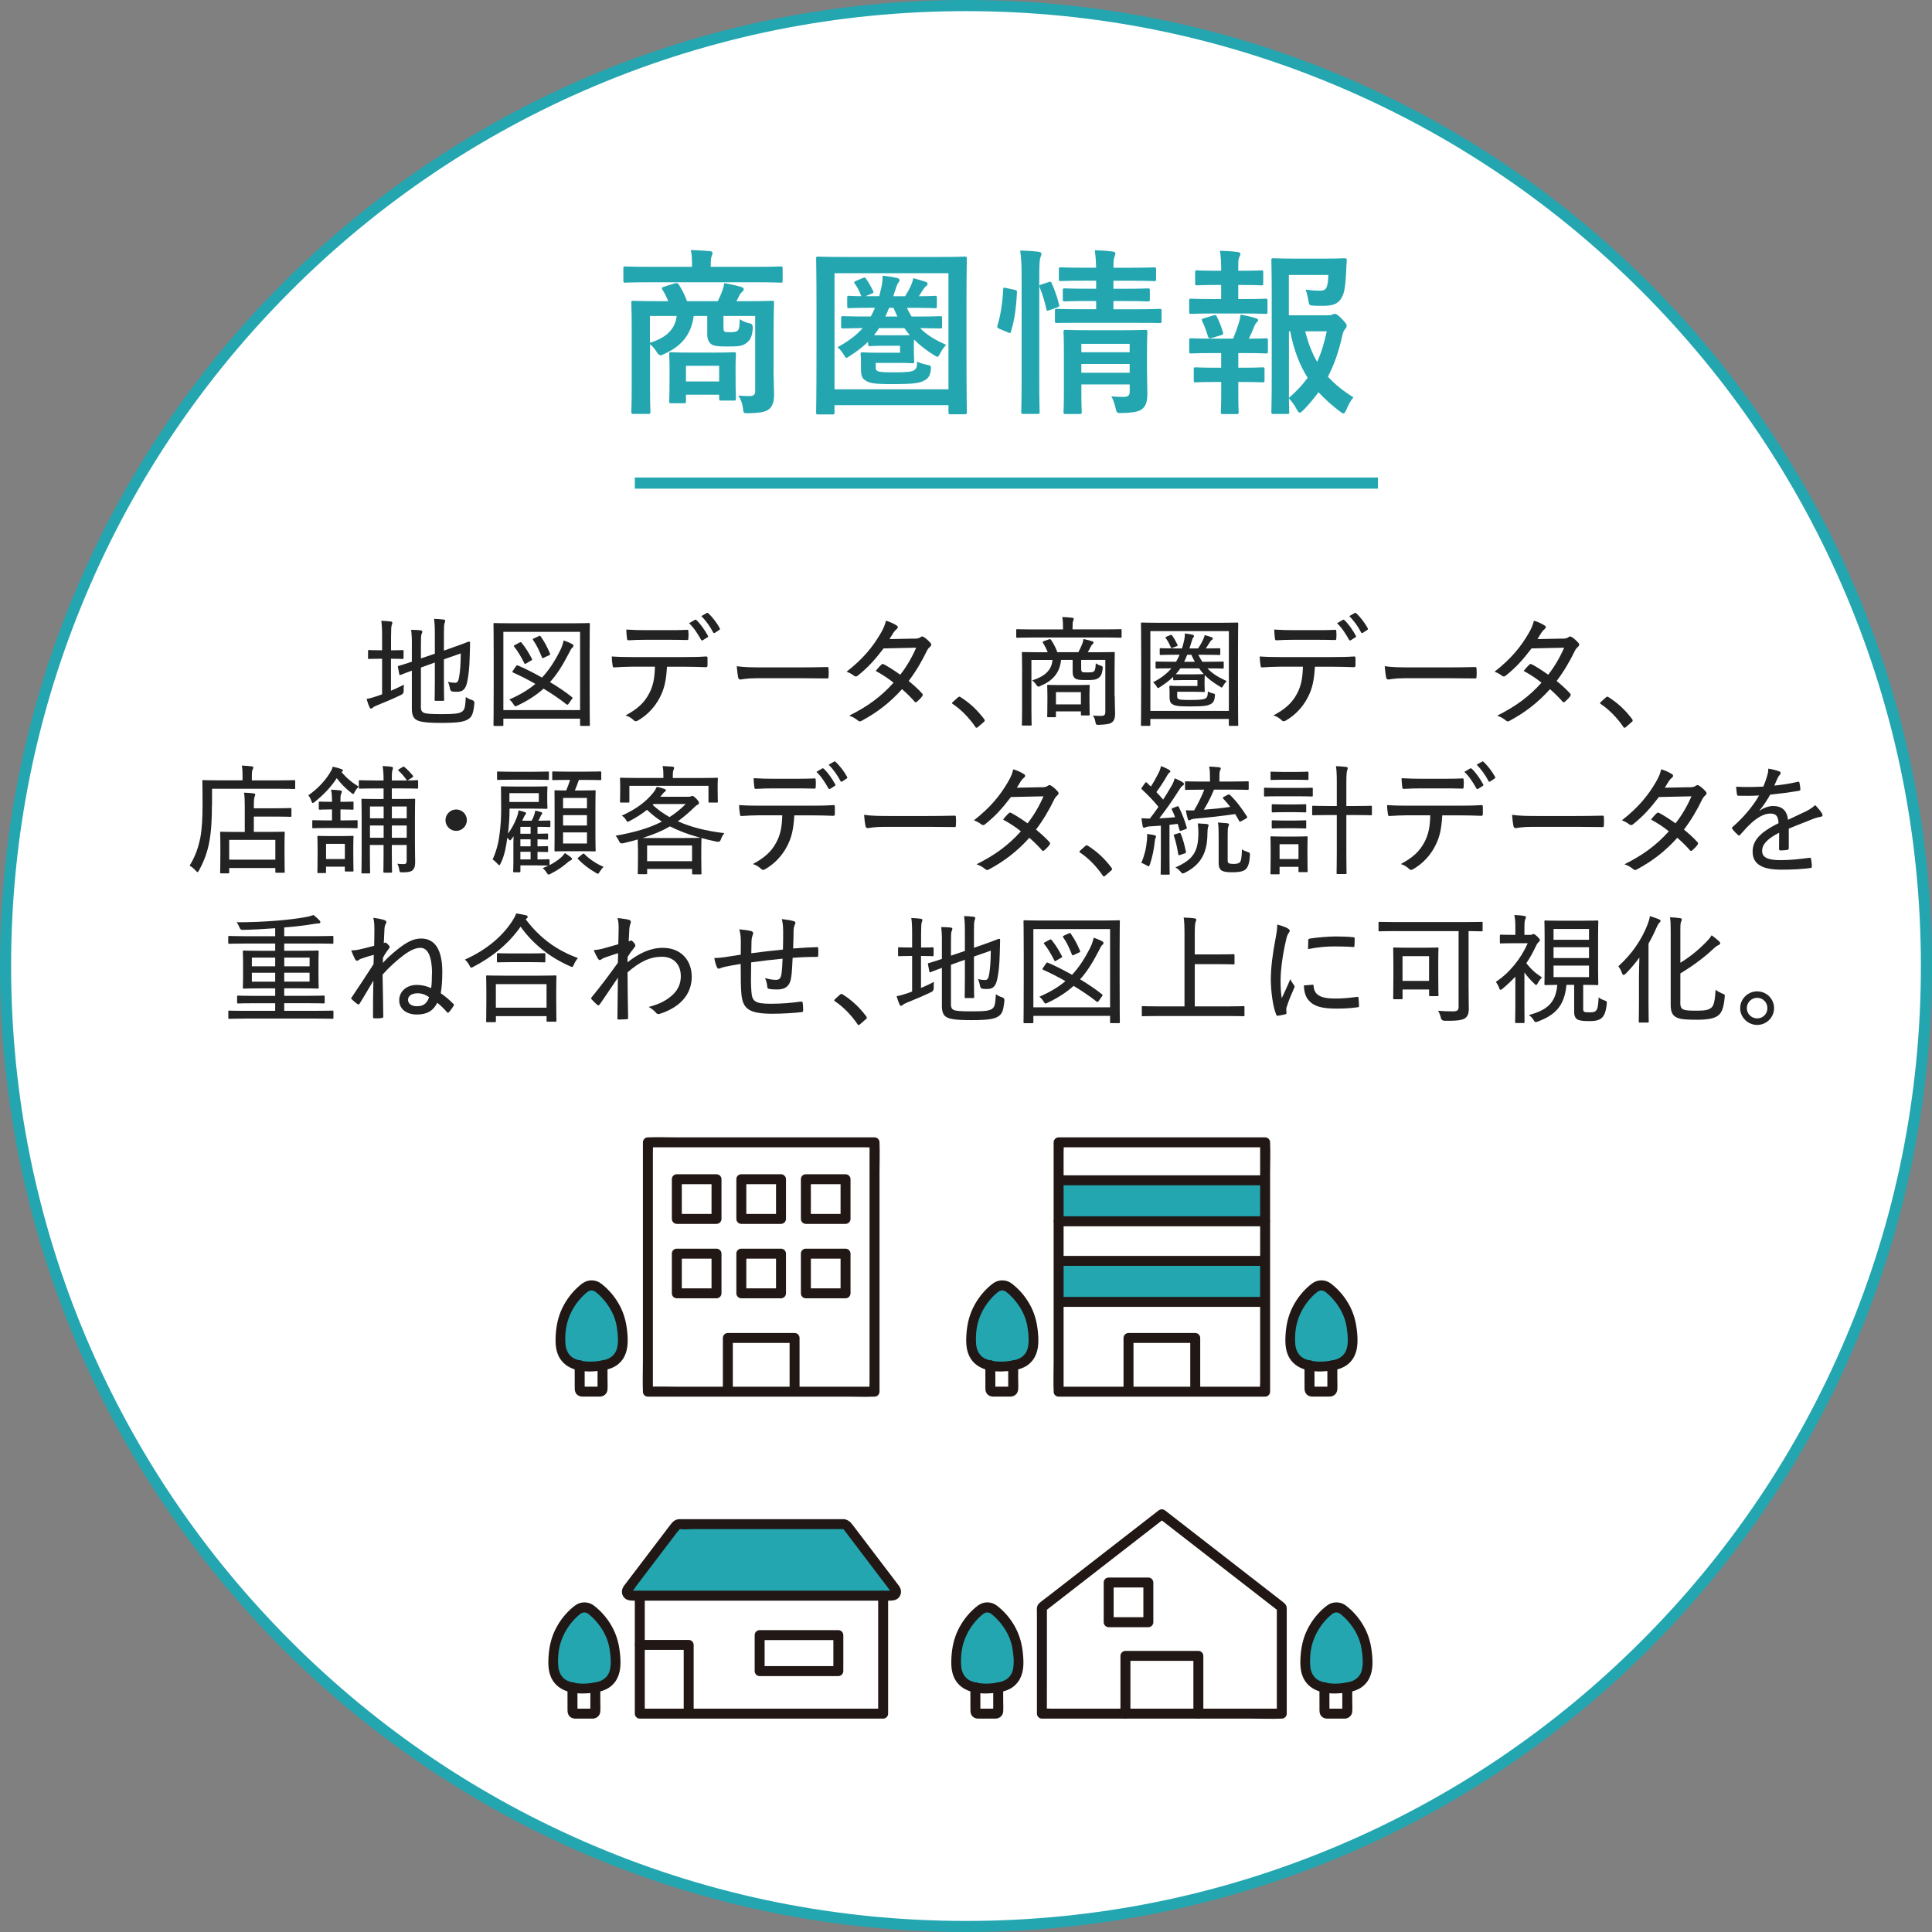 <?xml version="1.0" encoding="UTF-8"?><svg id="_レイヤー_2" xmlns="http://www.w3.org/2000/svg" viewBox="0 0 520 520"><rect x="0" y="0" width="520" height="520" fill="#808080" stroke="none"/><defs><style>.cls-1{fill:#211715;}.cls-2{fill:#fff;}.cls-3{fill:#232323;}.cls-4{fill:#23a6b0;}.cls-5{fill:none;stroke:#23a6b0;stroke-miterlimit:10;stroke-width:3px;}</style></defs><g id="layout"><path class="cls-2" d="M260,518.5c-69.05,0-133.96-26.89-182.79-75.71S1.5,329.05,1.5,260,28.39,126.04,77.21,77.21,190.95,1.5,260,1.5s133.96,26.89,182.79,75.71,75.71,113.74,75.71,182.79-26.89,133.96-75.71,182.79-113.74,75.71-182.79,75.71Z"/><path class="cls-4" d="M260,3c34.7,0,68.35,6.79,100.04,20.2,30.6,12.94,58.09,31.48,81.69,55.08,23.6,23.6,42.13,51.09,55.08,81.69,13.4,31.68,20.2,65.34,20.2,100.04s-6.79,68.35-20.2,100.04c-12.94,30.6-31.48,58.09-55.08,81.69-23.6,23.6-51.09,42.13-81.69,55.08-31.68,13.4-65.34,20.2-100.04,20.2s-68.35-6.79-100.04-20.2c-30.6-12.94-58.09-31.47-81.69-55.08-23.6-23.6-42.13-51.09-55.08-81.69-13.4-31.68-20.2-65.34-20.2-100.04s6.79-68.35,20.2-100.04c12.94-30.6,31.48-58.09,55.08-81.69,23.6-23.6,51.09-42.13,81.69-55.08,31.68-13.4,65.34-20.2,100.04-20.2M260,0C116.41,0,0,116.41,0,260s116.41,260,260,260,260-116.41,260-260S403.59,0,260,0h0Z"/><path class="cls-4" d="M174.26,75.98c-4.27,0-5.71.1-6,.1-.43,0-.48-.05-.48-.53v-3.31c0-.48.05-.53.48-.53.29,0,1.73.1,6,.1h12v-.38c0-1.73-.05-2.93-.34-4.13,1.78.05,3.5.14,5.14.29.48.05.72.24.72.48,0,.34-.14.58-.24.91-.19.43-.24,1.01-.24,2.45v.38h12.87c4.27,0,5.71-.1,6-.1.43,0,.48.05.48.53v3.31c0,.48-.05.53-.48.53-.29,0-1.73-.1-6-.1h-29.91ZM208.2,98.93c0,2.83.14,5.62.14,7.25,0,1.78-.34,3.07-1.3,3.89-.72.67-2.02,1.06-5.42,1.15-1.49.05-1.49,0-1.63-1.15-.14-1.25-.48-2.45-1.29-3.6,1.29.1,1.82.14,3.02.14,1.06,0,1.54-.34,1.54-1.35v-20.21h-8.54v2.78c0,.77,0,1.2.29,1.39.29.19.58.19,1.58.19.77,0,1.54-.05,1.92-.38.48-.48.53-1.1.58-3.12.77.48,1.58.87,2.4,1.06.96.14,1.15.43,1.11,1.44-.14,2.21-.72,3.22-1.73,3.94-1.11.82-2.11.91-5.19.91-2.45,0-3.6-.14-4.22-.62-.72-.58-1.1-1.25-1.1-2.74v-4.85h-3.65c-.67,5.14-3.46,8.21-7.87,10.18-.48.24-.77.38-1.05.38-.38,0-.72-.29-1.15-1.06-.48-.72-1.06-1.39-1.68-1.92v12c0,4.03.1,6,.1,6.24,0,.48-.05.53-.53.53h-4.08c-.48,0-.53-.05-.53-.53,0-.29.1-2.21.1-6.43v-16.42c0-4.27-.1-6.19-.1-6.53,0-.48.05-.53.53-.53.34,0,1.97.1,6.53.1h2.88c-.43-1.1-.96-2.11-1.58-3.12-.29-.43-.14-.58.43-.77l2.93-.91c.62-.19.86,0,1.15.48.72,1.1,1.49,2.59,2.11,4.32h8.3c.48-.96.91-1.92,1.2-2.79.24-.62.43-1.2.53-2.06,1.49.24,3.22.62,4.66,1.05.38.14.58.29.58.58,0,.34-.24.58-.48.77-.29.24-.58.62-.77,1.06s-.43.91-.72,1.39h3.07c4.61,0,6.24-.1,6.53-.1.48,0,.53.05.53.53,0,.29-.1,2.54-.1,6.91v10.51ZM174.93,85.05v7.2c4.61-1.39,6.82-3.84,7.2-7.2h-7.2ZM180.64,108.53c-.48,0-.53-.05-.53-.58,0-.29.1-1.25.1-6.38v-2.45c0-2.45-.1-3.46-.1-3.79,0-.48.05-.53.53-.53.29,0,1.49.1,5.19.1h6.53c3.7,0,4.9-.1,5.19-.1.48,0,.53.05.53.53,0,.29-.1,1.25-.1,3.12v2.74c0,4.85.1,5.76.1,6.05,0,.53-.05.58-.53.58h-3.46c-.48,0-.53-.05-.53-.58v-1.01h-8.93v1.73c0,.53-.05.58-.53.58h-3.46ZM184.63,102.67h8.93v-4.22h-8.93v4.22Z"/><path class="cls-4" d="M224.61,111.02c0,.48-.05.53-.53.53h-3.89c-.48,0-.53-.05-.53-.53,0-.34.1-3.6.1-18.63v-9.5c0-9.6-.1-12.96-.1-13.25,0-.53.05-.58.53-.58.34,0,1.87.1,6.34.1h26.83c4.46,0,6-.1,6.29-.1.53,0,.58.05.58.58,0,.29-.1,3.65-.1,11.57v11.18c0,14.98.1,18.29.1,18.58,0,.48-.05.53-.58.53h-3.84c-.48,0-.53-.05-.53-.53v-1.92h-30.67v1.97ZM224.61,73.53v31.25h30.67v-31.25h-30.67ZM253.56,87.93c0,.43-.05.48-.53.48-.29,0-1.68-.05-5.38-.1,1.73,1.78,3.89,3.12,7.01,4.51-.53.58-1.1,1.25-1.68,2.4-.29.57-.43.81-.67.81-.19,0-.43-.14-.82-.38-2.16-1.34-3.98-2.74-5.47-4.27-.05.38-.05.96-.05,1.78v1.44c0,1.73.1,2.4.1,2.69,0,.43-.05.48-.53.48-.29,0-1.29-.1-3.79-.1h-6.05v1.2c0,.62.14.82.53,1.01.38.19.91.34,4.08.34,3.79,0,5.04-.14,5.71-.58s.82-.87.82-2.35c.58.34,1.39.62,2.74.91.96.19,1.05.34.96,1.2-.14,1.54-.62,2.5-1.87,3.07-1.2.62-2.5.91-8.59.91-5.18,0-6.19-.29-7.25-1.06-.82-.48-1.1-1.44-1.1-2.93v-2.3c0-1.01-.1-1.39-.1-1.73,0-.48.05-.53.53-.53.34,0,1.39.1,3.84.1h6.24v-1.87h-4.13c-2.79,0-3.65.1-3.94.1-.48,0-.53-.05-.53-.82v-.34c-1.39,1.34-3.07,2.64-5.04,3.89-.38.24-.58.43-.77.43s-.38-.24-.67-.77c-.48-.82-1.15-1.63-1.73-2.11,2.98-1.63,5.09-3.22,6.77-5.14-3.6.05-4.99.1-5.23.1-.53,0-.58-.05-.58-.48v-2.26c0-.53.05-.57.58-.57.29,0,1.82.1,6.38.1h1.01c.43-.72.77-1.49,1.15-2.35h-.86c-4.37,0-5.86.1-6.14.1-.43,0-.48-.05-.48-.53v-2.26c0-.48.05-.53.48-.53.19,0,1.15.1,3.31.1-.43-1.25-1.01-2.3-1.78-3.41-.29-.38-.14-.48.38-.72l1.82-.77c.58-.24.67-.1.96.34.62.91,1.29,2.06,1.82,3.22.19.38.14.43-.58.72l-1.44.62h3.65l.29-1.2c.53-1.97.62-3.17.62-4.32,1.44.14,2.64.34,3.74.58.48.1.82.29.82.67,0,.29-.24.48-.43.77-.24.38-.53,1.2-.91,2.4-.14.38-.24.77-.34,1.11h3.17c.67-1.06,1.1-1.87,1.44-2.59.34-.72.58-1.39.77-2.26,1.29.34,2.5.67,3.31.96.38.14.53.34.53.53,0,.29-.1.43-.43.67-.34.24-.53.53-1.15,1.49-.24.38-.48.82-.77,1.2,2.97,0,4.13-.1,4.37-.1.43,0,.48.05.48.53v2.26c0,.48-.05.53-.48.53-.29,0-1.78-.1-6.14-.1h-1.44c.38.87.82,1.63,1.25,2.35h1.25c4.61,0,6.14-.1,6.43-.1.48,0,.53.05.53.57v2.26ZM236.57,88.32c-.38.67-.86,1.3-1.34,1.87.62.05,1.49.05,2.88.05h3.65c1.59,0,2.54,0,3.12-.05-.53-.58-1.01-1.2-1.44-1.87h-6.87ZM241.56,85.2c-.38-.72-.72-1.54-1.06-2.35h-1.2c-.34.87-.67,1.63-1.01,2.35h3.26Z"/><path class="cls-4" d="M273.04,78c.62.14.72.24.67.77-.19,3.94-.67,7.54-1.63,10.51-.14.48-.24.43-.77.19l-2.3-.96c-.62-.24-.67-.48-.53-.96.81-2.59,1.34-5.9,1.54-9.74,0-.48.1-.43.77-.29l2.26.48ZM274.96,74.68c0-3.41-.05-4.94-.38-7.25,1.82.05,3.36.14,4.95.34.48.05.77.24.77.48,0,.34-.1.62-.24.96-.24.62-.34,1.82-.34,5.33v27.89c0,5.43.1,8.16.1,8.4,0,.53-.05.58-.53.58h-3.89c-.48,0-.53-.05-.53-.58,0-.24.1-2.97.1-8.35v-27.79ZM282.21,75.93c.53-.19.67-.14.86.29.82,1.87,1.49,3.74,1.97,5.71.14.48.1.58-.53.82l-2.02.72c-.62.24-.77.24-.86-.29-.48-2.21-1.06-3.98-1.78-5.81-.19-.53-.14-.62.48-.81l1.87-.62ZM291,86.88c-4.66,0-6.24.05-6.53.05-.48,0-.53,0-.53-.53v-2.74c0-.48.05-.53.53-.53.29,0,1.87.1,6.53.1h4.03v-2.21h-2.4c-4.32,0-5.71.1-6.05.1-.48,0-.53-.05-.53-.58v-2.4c0-.48.05-.53.53-.53.34,0,1.73.1,6.05.1h2.4v-2.16h-3.17c-4.51,0-6.05.1-6.34.1-.48,0-.53-.05-.53-.53v-2.59c0-.53.05-.58.53-.58.29,0,1.82.1,6.34.1h3.17c-.05-1.68-.14-3.02-.34-4.7,1.78.05,3.12.14,4.75.34.53.05.77.29.77.48,0,.48-.24.87-.34,1.25-.14.48-.19,1.25-.19,2.64h4.61c4.46,0,6-.1,6.29-.1.53,0,.58.05.58.58v2.59c0,.48-.05.53-.58.53-.29,0-1.82-.1-6.29-.1h-4.61v2.16h3.27c4.27,0,5.71-.1,6-.1.48,0,.53.05.53.53v2.4c0,.53-.05.58-.53.58-.29,0-1.73-.1-6-.1h-3.27v2.21h5.95c4.61,0,6.24-.1,6.48-.1.48,0,.53.05.53.53v2.74c0,.53-.05.53-.53.53-.24,0-1.87-.05-6.48-.05h-14.64ZM308.71,99.26c0,2.4.1,5.19.1,6.67,0,1.87-.29,3.17-1.25,4.03-.82.72-1.97,1.1-5.47,1.2-1.49.05-1.54.05-1.87-1.49-.19-.91-.62-2.16-1.1-2.98,1.1.1,2.4.14,3.26.14,1.39,0,1.68-.48,1.68-1.44v-1.92h-13.01v2.21c0,3.36.1,4.94.1,5.18,0,.53-.05.58-.58.58h-3.74c-.53,0-.58-.05-.58-.58,0-.24.1-1.68.1-5.09v-11.23c0-3.36-.1-4.9-.1-5.18,0-.53.05-.58.58-.58.29,0,1.73.1,5.95.1h9.55c4.22,0,5.62-.1,5.95-.1.48,0,.53.05.53.58,0,.29-.1,2.06-.1,5.62v4.27ZM291.04,92.54v2.26h13.01v-2.26h-13.01ZM304.05,100.32v-2.35h-13.01v2.35h13.01Z"/><path class="cls-4" d="M328.68,80.49v-3.79h-1.3c-3.7,0-4.9.1-5.18.1-.48,0-.53-.05-.53-.53v-3.02c0-.43.05-.48.53-.48.29,0,1.49.1,5.18.1h1.3v-.1c0-2.02-.05-3.55-.34-5.28,1.78.05,3.36.14,4.75.34.53.05.77.24.77.48,0,.34-.14.58-.29.87-.24.43-.29,1.05-.29,2.4v1.29h1.06c3.7,0,4.9-.1,5.18-.1.43,0,.48.05.48.48v3.02c0,.48-.05.53-.48.53-.29,0-1.49-.1-5.18-.1h-1.06v3.79h1.63c4.13,0,5.42-.1,5.71-.1.48,0,.53.05.53.58v2.98c0,.48-.05.53-.53.53-.29,0-1.58-.1-5.71-.1h-8.64c-4.03,0-5.38.1-5.62.1-.53,0-.58-.05-.58-.53v-2.98c0-.53.05-.58.58-.58.24,0,1.58.1,5.62.1h2.4ZM328.68,98.97v-3.94h-2.45c-4.03,0-5.38.1-5.62.1-.48,0-.53-.05-.53-.58v-2.97c0-.48.05-.53.53-.53.24,0,1.58.1,5.62.1h5.67c.57-1.39,1.1-2.83,1.54-4.22.19-.62.34-1.35.48-2.26,1.34.24,2.78.58,4.03.96.48.14.67.29.67.53s-.14.43-.34.58c-.24.19-.48.58-.62.91-.53,1.34-.91,2.26-1.54,3.5,3.17,0,4.32-.1,4.61-.1.48,0,.53.05.53.53v2.97c0,.53-.05.58-.53.58-.29,0-1.58-.1-5.66-.1h-1.78v3.94h1.3c3.74,0,4.94-.1,5.23-.1.48,0,.53.05.53.53v2.98c0,.48-.05.53-.53.53-.29,0-1.49-.1-5.23-.1h-1.3v3.12c0,3.22.1,4.75.1,4.99,0,.48-.05.53-.53.53h-3.74c-.48,0-.53-.05-.53-.53,0-.29.1-1.78.1-4.99v-3.12h-1.58c-3.74,0-4.99.1-5.28.1-.48,0-.53-.05-.53-.53v-2.98c0-.48.05-.53.53-.53.29,0,1.54.1,5.28.1h1.58ZM326.18,90.96c-.19.05-.38.1-.53.1-.24,0-.43-.19-.53-.53-.48-1.58-.96-2.88-1.54-4.08-.24-.53-.14-.58.43-.77l2.64-.81c.53-.14.67-.05.86.34.67,1.34,1.2,2.69,1.63,4.18.14.48.14.62-.48.82l-2.5.77ZM357.24,84.86c.77,0,1.1-.05,1.34-.19.24-.14.43-.19.72-.19s.67.14,1.82,1.3c1.15,1.2,1.34,1.54,1.34,1.87,0,.38-.14.58-.34.82-.38.43-.58.77-.82,1.82-.96,4.22-2.16,7.82-3.89,11.09,1.92,2.11,4.18,3.89,6.87,5.57-.72.81-1.34,1.92-1.87,3.26-.34.72-.53,1.06-.82,1.06-.19,0-.48-.19-.96-.53-2.16-1.63-4.03-3.31-5.76-5.18-1.2,1.68-2.54,3.26-4.08,4.85-.48.43-.72.67-.96.67-.29,0-.48-.34-.87-1.01-.67-1.25-1.39-2.16-2.06-2.83.05,2.26.1,3.5.1,3.7,0,.43-.05.48-.53.48h-3.7c-.53,0-.58-.05-.58-.48,0-.34.1-3.51.1-10.03v-20.69c0-6.58-.1-9.84-.1-10.18,0-.48.05-.53.58-.53.29,0,2.16.1,5.95.1h7.73c3.84,0,5.13-.1,5.42-.1.48,0,.67.14.62.62-.1.91-.1,1.63-.14,2.45-.19,3.98-.43,5.9-1.06,7.2-.91,1.87-2.26,2.54-5.23,2.54-.82,0-1.68,0-2.54-.05-1.1-.1-1.15-.1-1.34-1.25-.24-1.39-.53-2.45-.77-3.07,1.39.19,2.59.29,3.74.29,1.25,0,1.73-.29,2.02-1.25.24-.82.34-1.87.34-2.98h-10.61v10.85h10.32ZM346.92,107.09c2.02-1.78,3.7-3.55,5.04-5.42-2.11-3.31-3.7-7.3-4.7-12.48h-.34v17.9ZM351.29,89.18c.82,3.21,1.87,5.9,3.22,8.21,1.15-2.45,1.92-5.14,2.59-8.21h-5.81Z"/><line class="cls-5" x1="170.87" y1="130.02" x2="370.87" y2="130.02"/><path class="cls-3" d="M108.6,177.07c0,.25-.03.29-.29.29-.19,0-.8-.06-2.95-.06h-.13v8.61c1.15-.48,2.3-1.02,3.49-1.63-.06.45-.1,1.02-.06,1.57q.03.83-.64,1.15c-2.05.99-4.35,1.98-6.56,2.85-.71.29-.99.48-1.12.61-.13.13-.32.26-.48.26s-.29-.13-.42-.39c-.29-.64-.51-1.31-.77-2.21.96-.16,1.95-.45,3.11-.86l1.06-.39v-9.57h-.54c-2.14,0-2.75.06-2.95.06-.29,0-.29-.03-.29-.29v-1.79c0-.29,0-.32.29-.32.19,0,.8.06,2.95.06h.54v-3.39c0-2.21-.03-3.27-.22-4.54.99.03,1.79.09,2.56.19.26.03.42.16.42.32,0,.19-.06.35-.16.61-.13.39-.19,1.19-.19,3.2v3.62h.13c2.14,0,2.75-.06,2.95-.06.26,0,.29.03.29.32v1.79ZM113.27,190.13c0,.99.22,1.44.77,1.7.51.25,1.63.38,4.93.38,3.58,0,4.77-.19,5.47-.74.64-.51.8-1.28.93-3.87.48.32,1.02.64,1.73.83q.64.22.58.89c-.29,2.85-.67,3.59-1.63,4.23-1.06.7-2.59,1.02-7.39,1.02-4.16,0-5.7-.32-6.5-.77-.8-.42-1.31-1.28-1.31-2.98v-10.31c-2.08.73-2.82,1.09-3.04,1.15-.26.09-.29.03-.35-.23l-.35-1.86c-.06-.26-.03-.29.19-.35.19-.07,1.12-.29,3.55-1.12v-3.94c.03-2.02-.03-3.46-.19-4.64.9,0,1.76.06,2.5.12.35.04.51.2.51.32,0,.26-.06.39-.19.64-.16.32-.19,1.09-.19,3.39v3.23l3.75-1.28v-5c0-2.05-.03-2.98-.22-4.38.96.03,1.79.09,2.56.19.29.03.45.16.45.32,0,.19-.06.35-.16.61-.16.38-.19,1.18-.19,2.95v4.48l2.62-.93c2.94-1.02,3.94-1.5,4.13-1.5s.29.06.29.26c-.03,1.18-.03,2.14-.1,3.87-.06,2.79-.29,4.96-.67,6.72-.45,2.11-1.31,2.66-2.69,2.66-.38,0-.8,0-1.25-.06q-.61-.06-.71-.86c-.1-.58-.29-1.25-.54-1.76.74.19,1.38.26,1.89.26.67,0,.93-.36,1.15-1.7.22-1.41.38-2.88.42-6.21l-4.54,1.6v5.89c0,3.3.06,4.77.06,4.96,0,.29-.03.32-.32.32h-1.95c-.26,0-.29-.03-.29-.32,0-.19.06-1.66.06-4.96v-5.03l-3.75,1.35v10.43Z"/><path class="cls-3" d="M133.11,195.38c-.26,0-.29-.03-.29-.29,0-.23.06-2.18.06-12.07v-6.4c0-6.4-.06-8.45-.06-8.64,0-.25.03-.29.29-.29.22,0,1.28.07,4.39.07h16.62c3.11,0,4.16-.07,4.35-.07.26,0,.29.04.29.29,0,.19-.06,2.24-.06,7.62v7.39c0,9.89.06,11.88.06,12.07,0,.29-.03.32-.29.32h-2.05c-.26,0-.29-.03-.29-.32v-1.63h-20.65v1.67c0,.25-.03.29-.32.29h-2.05ZM135.48,191.12h20.65v-21.06h-20.65v21.06ZM138.84,179.37c.22-.32.32-.36.61-.23,1.89.8,4.16,1.95,6.43,3.23,1.89-2.02,3.43-4.39,4.9-7.33.38-.73.71-1.66.93-2.66.77.26,1.7.64,2.21.93.29.16.42.29.42.48s-.06.35-.29.51c-.35.29-.61.89-1.03,1.7-1.54,2.98-3.07,5.48-4.99,7.59,2.21,1.31,4.29,2.72,5.92,4.04.1.1.16.16.16.22,0,.07-.1.2-.22.36l-.83,1.18c-.22.32-.38.35-.58.19-1.73-1.38-3.91-2.85-6.18-4.23-1.89,1.7-4.13,3.17-6.95,4.52-.29.16-.48.22-.61.22-.19,0-.29-.16-.54-.54-.32-.55-.74-.99-1.12-1.28,2.85-1.25,5.12-2.59,7.01-4.2-2.11-1.21-4.22-2.27-6.02-3.07-.22-.1-.22-.2.03-.55l.74-1.09ZM139.8,172.97c.19-.1.29-.13.35-.13.1,0,.16.06.26.19.99,1.18,1.99,2.79,2.75,4.29.16.26.13.29-.29.51l-1.22.71c-.19.09-.29.16-.35.16-.1,0-.13-.07-.19-.23-.77-1.5-1.66-3.11-2.72-4.42-.16-.19-.16-.25.22-.45l1.18-.64ZM144.98,171.24c.38-.19.42-.16.58.1,1.06,1.5,1.76,2.88,2.46,4.54.13.26.1.32-.29.51l-1.25.58c-.19.1-.32.16-.42.16-.13,0-.16-.1-.22-.26-.71-1.73-1.35-3.17-2.34-4.58-.16-.25-.13-.32.29-.51l1.18-.54Z"/><path class="cls-3" d="M179.52,179.44c-.22,3.68-.67,5.89-1.95,8.32-1.31,2.56-3.39,4.71-5.67,6.05-.51.32-.9.48-1.28.09-.54-.54-1.41-1.12-2.27-1.34,3.17-1.7,4.99-3.33,6.3-5.79,1.19-2.18,1.54-4.29,1.63-7.33h-6.27c-1.6,0-3.23.1-4.71.19-.32.03-.38-.16-.42-.54-.13-.67-.22-1.7-.22-2.4,1.82.13,3.52.16,5.35.16h14.05c2.34,0,4.07-.03,6.02-.16.29,0,.35.13.35.55v1.86c0,.35-.16.48-.45.48-1.79-.07-3.78-.13-5.89-.13h-4.58ZM173.79,172.2c-1.44,0-2.91.03-4.55.13-.38.03-.45-.13-.48-.48-.1-.61-.16-1.57-.19-2.4,2.05.13,3.78.16,5.22.16h5.73c1.73,0,3.75,0,5.41-.1.29-.03.35.13.35.48.06.58.06,1.22,0,1.76,0,.42-.06.51-.38.51-1.73-.06-3.68-.06-5.38-.06h-5.73ZM187.04,166.82c.1-.06.26-.03.38.06,1.06.96,2.3,2.72,3.11,4.23.1.16.1.29-.13.42l-1.25.8c-.19.09-.32.06-.45-.13-.87-1.57-1.98-3.3-3.23-4.45l1.57-.93ZM190.21,165c.16-.1.26-.06.38.03,1.15,1.02,2.43,2.72,3.14,4.07.1.16.1.29-.13.45l-1.22.8c-.19.12-.32.06-.45-.16-.8-1.54-1.86-3.07-3.17-4.36l1.44-.83Z"/><path class="cls-3" d="M203.8,182.54c-2.95,0-4.26.35-4.48.35-.35,0-.54-.16-.64-.54-.13-.61-.29-1.86-.38-3.04,2.02.29,4.1.32,7.01.32h10.02c2.3,0,4.71-.03,7.17-.09.42-.04.51.06.51.41.06.67.06,1.54,0,2.24,0,.35-.1.45-.51.41-2.4-.03-4.77-.06-7.01-.06h-11.68Z"/><path class="cls-3" d="M246.01,171.91c1.03-.03,1.41-.16,1.73-.41.35-.26.61-.26.96,0,.54.32,1.28,1.02,1.76,1.57.29.35.26.67-.13.99-.29.26-.54.51-.83,1.06-1.38,2.88-3.07,5.73-4.93,8.16,1.28,1.06,2.56,2.18,3.68,3.43.16.2.13.45-.03.67-.32.48-1.02,1.15-1.44,1.51-.29.19-.42.19-.61-.04-.96-1.12-2.24-2.37-3.39-3.36-3.27,3.65-6.72,6.27-10.76,8.45-.42.25-.71.35-1.09,0-.74-.61-1.5-1.03-2.37-1.32,4.93-2.46,8.55-5.09,11.94-8.87-1.28-1.05-2.91-2.14-4.8-3.17.48-.57.96-1.18,1.54-1.7.16-.16.32-.23.61-.1,1.31.67,2.91,1.73,4.45,2.82,1.7-2.14,3.2-4.74,4.29-7.27l-8.77.19c-2.4,3.14-4.26,5.19-6.95,7.33-.32.25-.64.32-.96.06-.58-.45-1.25-.83-2.05-1.12,4.45-3.46,7.07-6.72,9.12-10.24.87-1.47,1.19-2.3,1.47-3.49.9.25,2.11.77,2.91,1.31.45.25.32.73-.06.99-.32.25-.61.61-.8.89-.32.54-.58.96-1.09,1.76l6.59-.13Z"/><path class="cls-3" d="M257.81,187.73c.19-.16.32-.23.42-.23s.22.07.38.19c2.34,1.47,4.35,3.33,6.24,5.8.16.22.19.32.19.45s-.06.25-.29.41l-1.51,1.31c-.19.16-.29.22-.38.22-.13,0-.26-.03-.38-.29-1.66-2.43-3.78-4.58-5.96-6.05-.19-.1-.26-.16-.26-.26s.03-.16.19-.35l1.35-1.21Z"/><path class="cls-3" d="M277.88,171.59c-2.91,0-3.91.07-4.07.07-.26,0-.29-.04-.29-.29v-1.7c0-.29.03-.32.29-.32.16,0,1.15.06,4.07.06h8.23v-.51c0-1.22-.03-2.02-.22-2.82.96.03,1.89.09,2.69.19.26.03.42.13.42.29,0,.22-.06.35-.16.57-.13.29-.16.74-.16,1.76v.51h8.84c2.95,0,3.91-.06,4.1-.06.22,0,.26.03.26.32v1.7c0,.25-.03.29-.26.29-.19,0-1.15-.07-4.1-.07h-19.62ZM300.03,187.28c0,2.05.1,3.78.1,4.8s-.19,1.82-.8,2.3c-.45.39-1.25.64-3.55.71-.77,0-.8-.04-.93-.68-.1-.61-.26-1.25-.71-1.82.83.07,1.28.1,2.18.1.8,0,1.18-.22,1.18-1.02v-14.05h-6.5v2.24c0,.48.03.77.22.93.22.19.51.19,1.41.19.83,0,1.44-.03,1.76-.25.35-.29.48-.74.54-2.21.38.29.9.51,1.31.64.54.16.61.26.54.83-.13,1.38-.51,2.11-1.19,2.53-.7.48-1.41.51-3.33.51-1.7,0-2.4-.1-2.82-.38-.48-.36-.74-.84-.74-1.83v-3.2h-3.11c-.35,3.49-2.24,5.6-5.51,6.98-.26.13-.42.2-.54.2-.22,0-.38-.13-.64-.51-.29-.45-.71-.9-1.09-1.16,3.46-1.09,5.25-2.79,5.47-5.5h-5.67v13.16c0,2.79.06,4.04.06,4.2,0,.25-.03.29-.29.29h-2.05c-.26,0-.29-.04-.29-.29,0-.19.06-1.34.06-4.26v-10.63c0-2.88-.06-4.1-.06-4.32,0-.26.03-.29.29-.29.19,0,1.28.06,4.45.06h2.21c-.35-.89-.77-1.73-1.28-2.53-.16-.23-.1-.32.29-.48l1.31-.45c.38-.13.45-.06.64.22.58.87,1.22,2.02,1.63,3.23h5.67c.42-.77.74-1.54,1.03-2.21.16-.39.26-.77.35-1.34.8.16,1.63.38,2.37.61.22.07.32.19.32.39s-.16.32-.32.45c-.19.16-.29.35-.45.67-.22.48-.51.99-.77,1.44h2.56c3.14,0,4.22-.06,4.42-.06.26,0,.29.03.29.29,0,.19-.06,1.6-.06,4.54v6.98ZM282.17,193.04c-.29,0-.32-.03-.32-.32,0-.16.06-.77.06-4.16v-1.57c0-1.54-.06-2.18-.06-2.37,0-.26.03-.29.32-.29.16,0,.96.06,3.39.06h4.06c2.43,0,3.2-.06,3.36-.06.29,0,.32.03.32.29,0,.16-.06.77-.06,1.95v1.73c0,3.2.06,3.78.06,3.97,0,.26-.03.29-.32.29h-1.76c-.26,0-.29-.03-.29-.29v-.8h-6.72v1.25c0,.29-.03.32-.29.32h-1.76ZM284.21,189.59h6.72v-3.3h-6.72v3.3Z"/><path class="cls-3" d="M307.38,195.38c-.26,0-.29-.03-.29-.29,0-.23.06-2.21.06-12.17v-6.37c0-6.43-.06-8.52-.06-8.67,0-.29.03-.32.29-.32.22,0,1.28.06,4.35.06h16.9c3.07,0,4.13-.06,4.32-.06.29,0,.32.03.32.32,0,.16-.06,2.24-.06,7.65v7.39c0,9.96.06,11.94.06,12.13,0,.29-.03.32-.32.32h-1.92c-.26,0-.29-.03-.29-.32v-1.54h-21.13v1.57c0,.25-.03.29-.29.29h-1.95ZM309.62,191.35h21.13v-21.48h-21.13v21.48ZM322.46,174.54c.58-.86.9-1.44,1.18-2.02.26-.51.45-.99.61-1.57.67.16,1.44.39,1.89.58.22.09.29.19.29.32,0,.16-.1.29-.29.41-.22.13-.35.29-.87,1.15-.22.39-.48.77-.74,1.12,2.53,0,3.46-.06,3.65-.06.22,0,.26.03.26.29v1.25c0,.26-.03.29-.26.29-.19,0-1.18-.07-4.16-.07h-1.5c.35.71.74,1.35,1.09,1.89h1.12c3.14,0,4.16-.06,4.35-.06.26,0,.29.03.29.35v1.25c0,.26-.03.29-.29.29-.19,0-1.19-.06-4.1-.06,1.28,1.38,2.88,2.37,5.19,3.43-.29.29-.61.64-.93,1.25-.19.32-.29.48-.42.48-.1,0-.22-.09-.42-.22-1.67-.99-3.01-1.98-4.13-3.11,0,.19-.06.61-.06,1.66v.86c0,1.15.06,1.57.06,1.73,0,.25-.03.29-.32.29-.19,0-.86-.07-2.66-.07h-4.45v1.15c0,.51.1.64.35.8.29.16.67.26,3.11.26,2.75,0,3.65-.13,4.16-.42.54-.32.61-.83.64-1.89.29.19.71.38,1.38.54.54.13.58.22.51.73-.1,1.06-.32,1.76-1.25,2.21-.77.35-1.54.57-5.57.57-3.39,0-4.06-.22-4.71-.67-.48-.29-.67-.89-.67-1.86v-1.5c0-.7-.06-1.02-.06-1.25,0-.25.03-.29.29-.29.22,0,.93.07,2.69.07h4.58v-1.6h-3.52c-1.98,0-2.56.06-2.75.06-.22,0-.26-.03-.26-.38v-.54c-.99.96-2.18,1.86-3.62,2.79-.22.13-.35.22-.45.22-.13,0-.22-.09-.38-.41-.22-.42-.64-.9-.96-1.12,2.08-1.12,3.68-2.27,4.93-3.78-2.75,0-3.78.06-3.94.06-.29,0-.32-.03-.32-.29v-1.25c0-.32.03-.35.32-.35.16,0,1.25.06,4.32.06h.87c.35-.57.67-1.18.96-1.89h-.9c-3.01,0-4,.07-4.16.07-.26,0-.29-.03-.29-.29v-1.25c0-.26.03-.29.29-.29.16,0,1.15.06,4.16.06h1.54l.29-.99c.42-1.54.51-2.27.48-3.04.77.09,1.41.19,1.98.32.29.07.48.16.48.42,0,.19-.16.32-.29.51-.16.26-.32.9-.64,1.86l-.29.93h2.3ZM314.97,170.95c.35-.13.38-.09.54.13.54.77.99,1.57,1.41,2.46.1.22.06.29-.35.45l-.93.35c-.38.16-.42.13-.54-.16-.35-.86-.74-1.6-1.31-2.4-.16-.22-.13-.32.22-.45l.96-.39ZM317.69,179.89c-.35.54-.77,1.09-1.22,1.57.42.04,1.09.04,2.3.04h2.53c1.79,0,2.46-.07,2.69-.07-.45-.48-.87-.99-1.25-1.54h-5.06ZM321.59,178.12c-.32-.57-.64-1.21-.93-1.89h-1.12c-.26.68-.54,1.32-.83,1.89h2.88Z"/><path class="cls-3" d="M353.91,179.44c-.22,3.68-.67,5.89-1.95,8.32-1.31,2.56-3.39,4.71-5.67,6.05-.51.32-.9.48-1.28.09-.54-.54-1.41-1.12-2.27-1.34,3.17-1.7,4.99-3.33,6.31-5.79,1.19-2.18,1.54-4.29,1.63-7.33h-6.27c-1.6,0-3.23.1-4.71.19-.32.03-.38-.16-.42-.54-.13-.67-.22-1.7-.22-2.4,1.83.13,3.52.16,5.35.16h14.05c2.34,0,4.07-.03,6.02-.16.29,0,.35.13.35.55v1.86c0,.35-.16.48-.45.48-1.79-.07-3.78-.13-5.89-.13h-4.58ZM348.18,172.2c-1.44,0-2.91.03-4.55.13-.38.03-.45-.13-.48-.48-.1-.61-.16-1.57-.19-2.4,2.05.13,3.78.16,5.22.16h5.73c1.73,0,3.74,0,5.41-.1.29-.03.35.13.35.48.06.58.06,1.22,0,1.76,0,.42-.06.51-.38.51-1.73-.06-3.68-.06-5.38-.06h-5.73ZM361.44,166.82c.1-.06.26-.03.38.06,1.06.96,2.3,2.72,3.11,4.23.1.16.1.29-.13.42l-1.25.8c-.19.09-.32.06-.45-.13-.87-1.57-1.98-3.3-3.23-4.45l1.57-.93ZM364.61,165c.16-.1.26-.06.38.03,1.15,1.02,2.43,2.72,3.14,4.07.1.16.1.29-.13.45l-1.22.8c-.19.12-.32.06-.45-.16-.8-1.54-1.86-3.07-3.17-4.36l1.44-.83Z"/><path class="cls-3" d="M378.2,182.54c-2.95,0-4.26.35-4.48.35-.35,0-.54-.16-.64-.54-.13-.61-.29-1.86-.38-3.04,2.02.29,4.1.32,7.01.32h10.02c2.3,0,4.71-.03,7.17-.09.42-.04.51.06.51.41.06.67.06,1.54,0,2.24,0,.35-.1.45-.51.41-2.4-.03-4.77-.06-7.01-.06h-11.69Z"/><path class="cls-3" d="M420.41,171.91c1.03-.03,1.41-.16,1.73-.41.35-.26.61-.26.96,0,.54.32,1.28,1.02,1.76,1.57.29.35.26.67-.13.99-.29.26-.54.51-.83,1.06-1.38,2.88-3.07,5.73-4.93,8.16,1.28,1.06,2.56,2.18,3.68,3.43.16.2.13.45-.03.67-.32.48-1.02,1.15-1.44,1.51-.29.19-.42.19-.61-.04-.96-1.12-2.24-2.37-3.39-3.36-3.27,3.65-6.72,6.27-10.76,8.45-.42.25-.7.35-1.09,0-.74-.61-1.5-1.03-2.37-1.32,4.93-2.46,8.55-5.09,11.94-8.87-1.28-1.05-2.91-2.14-4.8-3.17.48-.57.96-1.18,1.54-1.7.16-.16.32-.23.61-.1,1.31.67,2.91,1.73,4.45,2.82,1.7-2.14,3.2-4.74,4.29-7.27l-8.77.19c-2.4,3.14-4.26,5.19-6.95,7.33-.32.25-.64.32-.96.06-.58-.45-1.25-.83-2.05-1.12,4.45-3.46,7.07-6.72,9.12-10.24.86-1.47,1.18-2.3,1.47-3.49.9.25,2.11.77,2.91,1.31.45.25.32.73-.06.99-.32.25-.61.61-.8.89-.32.54-.58.96-1.09,1.76l6.59-.13Z"/><path class="cls-3" d="M432.21,187.73c.19-.16.32-.23.42-.23s.22.07.38.19c2.34,1.47,4.35,3.33,6.24,5.8.16.22.19.32.19.45s-.06.25-.29.41l-1.5,1.31c-.19.16-.29.22-.38.22-.13,0-.26-.03-.38-.29-1.67-2.43-3.78-4.58-5.96-6.05-.19-.1-.26-.16-.26-.26s.03-.16.19-.35l1.35-1.21Z"/><path class="cls-3" d="M57.04,216.65c0,3.81-.16,7.01-.7,9.89-.51,2.79-1.38,5.16-2.75,7.68-.19.35-.29.51-.42.51-.1,0-.26-.12-.51-.41-.54-.61-1.19-1.09-1.63-1.34,1.44-2.3,2.27-4.55,2.88-7.46.48-2.56.61-5.6.61-9.29,0-4.06-.06-5.79-.06-5.98,0-.26.03-.29.29-.29.19,0,1.31.07,4.45.07h6.08v-1.38c0-.96-.03-1.79-.19-2.59.93.04,1.83.1,2.66.2.26.03.42.12.42.29,0,.23-.06.39-.19.61-.13.22-.19.74-.19,1.47v1.41h6.98c3.17,0,4.2-.07,4.42-.07s.26.03.26.29v1.79c0,.29-.03.32-.26.32s-1.25-.07-4.42-.07h-17.7v4.36ZM59.54,235.06c-.26,0-.29,0-.29-.29,0-.2.06-.9.06-5.12v-2.27c0-2.27-.06-3.04-.06-3.23,0-.26.03-.29.29-.29.19,0,1.25.06,4.29.06h2.05v-6.79c0-1.5-.03-2.79-.19-3.78.93.03,1.6.06,2.56.19.26.03.45.16.45.29,0,.29-.1.41-.19.67-.16.35-.19,1.25-.19,2.53v.52h5.86c2.82,0,3.78-.07,3.94-.07.29,0,.32.03.32.29v1.79c0,.25-.03.29-.32.29-.16,0-1.12-.07-3.94-.07h-5.86v4.13h3.71c3.07,0,4.13-.06,4.32-.06.26,0,.29.03.29.29,0,.16-.06.96-.06,2.82v2.56c0,4.16.06,4.89.06,5.09,0,.25-.03.29-.29.29h-1.92c-.29,0-.32-.03-.32-.29v-.99h-12.42v1.15c0,.29-.03.29-.26.29h-1.89ZM61.69,231.38h12.42v-5.32h-12.42v5.32Z"/><path class="cls-3" d="M91.89,207.75c1.34,1.66,2.91,2.91,4.64,3.97-.32.32-.77.89-1.03,1.38-.19.42-.29.61-.45.61-.1,0-.26-.13-.51-.32-1.5-1.15-2.79-2.46-3.9-3.94-1.44,2.21-3.46,4.42-5.96,6.4-.26.19-.42.29-.51.29-.16,0-.22-.19-.35-.54-.26-.71-.51-1.15-.83-1.54,2.66-1.86,4.74-4.13,6.15-6.62.19-.35.29-.64.42-1.09.8.16,1.67.42,2.3.64.32.13.45.22.45.38s-.13.26-.35.36l-.06.03ZM95.16,217.61c0,.29-.03.32-.29.32-.19,0-.77-.07-2.85-.07h-.38v2.95h.8c2.5,0,3.33-.06,3.52-.06.26,0,.29.03.29.29v1.63c0,.22-.03.25-.29.25-.19,0-1.02-.06-3.52-.06h-4.58c-2.5,0-3.33.06-3.49.06-.29,0-.32-.03-.32-.25v-1.63c0-.26.03-.29.32-.29.16,0,.99.06,3.49.06h1.5v-2.95h-.45c-2.15,0-2.59.07-2.79.07-.29,0-.32-.03-.32-.32v-1.54c0-.29.03-.32.32-.32.19,0,.64.06,2.79.06h.45v-.22c0-1.22-.06-2.24-.26-3.04.9.03,1.79.1,2.46.19.29.03.45.13.45.29,0,.26-.1.42-.19.64-.16.35-.19.77-.19,1.79v.35h.38c2.08,0,2.66-.06,2.85-.06.26,0,.29.03.29.32v1.54ZM85.71,235c-.26,0-.29-.03-.29-.26s.06-.83.06-4.64v-2.02c0-1.92-.06-2.62-.06-2.79,0-.29.03-.32.29-.32.19,0,.87.06,3.04.06h3.07c2.14,0,2.85-.06,3.04-.06.26,0,.29.03.29.32,0,.16-.06.83-.06,2.3v2.18c0,3.65.06,4.29.06,4.48,0,.29-.03.32-.29.32h-1.76c-.26,0-.29-.03-.29-.32v-.99h-5.06v1.47c0,.23-.03.26-.29.26h-1.76ZM87.76,231.22h5.06v-4.1h-5.06v4.1ZM108.35,206.47c.16-.1.22-.13.32-.13.06,0,.13.03.22.13.77.64,1.51,1.41,2.24,2.3.13.22.1.29-.16.48l-1.25.8c1.79,0,2.37-.07,2.5-.07.29,0,.32.04.32.29v1.7c0,.25-.03.29-.32.29-.16,0-1.12-.06-4.1-.06h-2.66v2.85h2.02c2.82,0,3.78-.06,3.97-.06.26,0,.29.03.29.32,0,.16-.06,1.57-.06,4.55v7.27c0,2.05.06,3.91.06,4.93s-.16,1.66-.71,2.18c-.48.42-1.31.55-2.66.55-.77,0-.8-.04-.9-.68-.1-.61-.29-1.25-.54-1.63.71.06,1.25.09,1.73.09.58,0,.8-.19.8-.96v-4.19h-4v2.37c0,3.07.06,4.61.06,4.8,0,.26-.03.29-.29.29h-1.76c-.26,0-.29-.03-.29-.29,0-.19.06-1.73.06-4.8v-2.37h-3.68v2.69c0,3.04.06,4.52.06,4.68,0,.25-.03.29-.29.29h-1.73c-.29,0-.32-.03-.32-.29,0-.2.06-1.57.06-4.74v-10.38c0-2.98-.06-4.19-.06-4.35,0-.29.03-.32.32-.32.19,0,1.15.06,3.94.06h1.7v-2.85h-2.24c-2.95,0-3.94.06-4.1.06-.29,0-.32-.03-.32-.29v-1.7c0-.25.03-.29.32-.29.16,0,1.15.07,4.1.07h2.24c0-1.66-.06-2.66-.26-3.88,1.03.03,1.67.1,2.37.19.29.07.42.13.42.29,0,.19-.03.32-.13.58-.16.38-.19,1.18-.19,2.82h4.13c-.06-.03-.1-.07-.22-.23-.64-.93-1.28-1.63-2.08-2.4-.16-.16-.16-.23.13-.42l.93-.54ZM103.26,220.24v-3.17h-3.68v3.17h3.68ZM103.26,225.49v-3.3h-3.68v3.3h3.68ZM105.47,217.07v3.17h4v-3.17h-4ZM109.47,225.49v-3.3h-4v3.3h4Z"/><path class="cls-3" d="M125.66,220.75c0,1.57-1.28,2.88-2.88,2.88s-2.88-1.31-2.88-2.88,1.31-2.88,2.88-2.88,2.88,1.28,2.88,2.88Z"/><path class="cls-3" d="M147.87,232.88c1.31-.67,2.34-1.38,3.27-2.21.29-.29.58-.61.9-1.06.61.35,1.12.74,1.6,1.12.22.19.32.29.32.45s-.13.29-.35.38c-.26.1-.45.22-.77.51-1.31,1.12-2.62,2.08-4.55,3.07-.29.16-.48.25-.64.25-.19,0-.32-.19-.58-.61-.32-.48-.67-.86-1.02-1.12.58-.22,1.06-.45,1.54-.67-.19,0-.9-.07-3.23-.07h-4.29v1.57c0,.22-.03.29-.29.29h-1.34c-.29,0-.32-.03-.32-.29,0-.19.06-.7.06-2.56v-5.28c0-.41.03-.99.06-1.57l-.45.61c-.26.32-.38.48-.51.48s-.22-.13-.38-.32l-.35-.38c-.32,2.18-.67,4.61-1.79,6.91-.16.32-.26.48-.38.48s-.26-.13-.48-.38c-.45-.51-.93-.93-1.31-1.15,1.12-2.5,1.63-4.71,1.92-7.2.22-1.82.38-3.75.38-6.34,0-3.97-.06-5.67-.06-5.86,0-.25.03-.29.29-.29.19,0,1.09.06,3.65.06h4.64c2.59,0,3.46-.06,3.62-.06.29,0,.32.03.32.29,0,.19-.06.55-.06,1.86v1.73c0,1.31.06,1.66.06,1.86,0,.29-.03.32-.32.32-.16,0-1.02-.06-3.62-.06h-6.27v.48c0,1.98-.16,4.2-.42,6.24,1.12-1.47,1.7-2.72,2.34-4.23.22-.57.42-1.25.51-2.02.61.13,1.28.32,1.73.48.22.1.29.16.29.32,0,.13-.1.22-.22.38-.16.23-.35.58-.61,1.15l-.19.45h2.53c.32-.58.51-1.05.64-1.44.16-.48.26-.8.32-1.28.64.13,1.22.29,1.6.42.19.06.29.16.29.32,0,.09-.06.19-.19.32-.1.09-.13.16-.22.38-.19.45-.42.86-.64,1.28h.38c1.86,0,2.37-.06,2.56-.06.26,0,.29.03.29.29v1.19c0,.25-.03.29-.29.29-.19,0-.7-.06-2.56-.06h-.61v1.86c1.76,0,2.4-.06,2.56-.06.26,0,.29.03.29.29v1.05c0,.26-.03.29-.29.29-.16,0-.8-.03-2.56-.07v1.89c1.76,0,2.4-.06,2.56-.06.26,0,.29.03.29.29v1.06c0,.22-.03.25-.29.25-.16,0-.8-.03-2.56-.06v2.05c2.08,0,2.75-.06,2.95-.06.26,0,.29.03.29.29v1.34ZM143.61,207.72c2.75,0,3.65-.07,3.84-.07.26,0,.29.03.29.32v1.66c0,.26-.03.29-.29.29-.19,0-1.09-.06-3.84-.06h-5.73c-2.72,0-3.65.06-3.81.06-.26,0-.29-.03-.29-.29v-1.66c0-.29.03-.32.29-.32.16,0,1.09.07,3.81.07h5.73ZM145.02,213.48h-7.91v2.37h7.91v-2.37ZM142.81,224.4v-1.86h-2.75v1.86h2.75ZM142.81,227.79v-1.89h-2.75v1.89h2.75ZM142.81,231.31v-2.05h-2.75v2.05h2.75ZM157.6,207.69c2.85,0,3.78-.06,3.94-.06.26,0,.29.03.29.29v1.76c0,.26-.03.29-.29.29-.16,0-1.09-.06-3.94-.06h-1.79c-.38,1.05-.71,1.98-1.09,2.85h1.73c2.53,0,3.39-.06,3.58-.06.26,0,.29.03.29.32,0,.19-.06,1.18-.06,3.75v8.32c0,2.53.06,3.59.06,3.75,0,.29-.03.32-.29.32-.19,0-1.05-.06-3.58-.06h-3.33c-2.56,0-3.39.06-3.59.06-.29,0-.29-.03-.29-.32,0-.16.03-1.21.03-3.75v-8.23c0-2.66-.03-3.65-.03-3.84,0-.29,0-.32.29-.32.16,0,.9.06,2.85.06.42-.96.74-1.86,1.06-2.85h-.61c-2.82,0-3.75.06-3.91.06-.26,0-.29-.03-.29-.29v-1.76c0-.26.03-.29.29-.29.16,0,1.09.06,3.91.06h4.77ZM151.55,217.55h6.43v-2.79h-6.43v2.79ZM157.98,222.19v-2.79h-6.43v2.79h6.43ZM157.98,224.05h-6.43v2.98h6.43v-2.98ZM156.73,229.91c.16-.1.26-.16.32-.16.1,0,.16.03.26.13,1.44,1.47,3.36,2.69,5.15,3.43-.35.32-.67.77-1.02,1.28-.26.42-.35.58-.51.58-.13,0-.29-.1-.58-.26-1.95-1.12-3.42-2.3-4.74-3.65-.1-.09-.13-.16-.13-.22,0-.1.1-.19.32-.35l.93-.77Z"/><path class="cls-3" d="M171.7,228.56c0-1.5-.06-2.27-.06-2.62-1.22.35-2.5.7-3.9,1.02q-.77.19-1.09-.48c-.26-.61-.61-1.15-.96-1.54,5.19-.93,9.15-2.08,12.45-3.81-1.44-.93-2.75-1.98-4-3.17-1.25,1.02-2.72,1.98-4.55,2.95-.32.16-.51.26-.64.26-.16,0-.26-.13-.42-.42-.35-.61-.77-.99-1.18-1.21,4.23-1.95,6.63-3.88,8.55-6.28.29-.35.61-.93.9-1.5.77.16,1.41.35,2.08.61.22.09.35.16.35.35,0,.16-.16.29-.35.42-.22.16-.38.35-.64.67l-.51.64h7.52c.42,0,.64-.07.77-.13.16-.07.22-.1.35-.1.19,0,.42.13,1.06.77.58.64.7.86.7,1.09s-.1.41-.35.51c-.26.09-.54.32-1.02.8-1.44,1.41-2.85,2.59-4.32,3.65,3.46,1.57,7.59,2.62,12.52,3.2-.45.55-.74,1.09-.99,1.82q-.22.64-1.03.48c-1.47-.29-2.85-.64-4.16-.99.03.1.03.13.03.23,0,.19-.06.89-.06,2.46v2.62c0,3.2.06,4.03.06,4.19,0,.26-.03.29-.29.29h-1.92c-.29,0-.32-.03-.32-.29v-1.18h-12.1v1.12c0,.26-.03.29-.29.29h-1.92c-.29,0-.32-.03-.32-.29,0-.16.06-.99.06-4.13v-2.3ZM169.4,215.69c0,.29-.03.32-.29.32h-1.95c-.26,0-.29-.03-.29-.32,0-.19.06-.61.06-3.33v-1.02c0-1.06-.06-1.54-.06-1.73,0-.25.03-.29.29-.29.19,0,1.28.07,4.35.07h7.04v-.96c0-.8-.03-1.47-.22-2.24.87.03,1.82.1,2.66.16.29.03.45.16.45.32,0,.22-.1.38-.19.61-.1.29-.16.57-.16,1.25v.87h7.49c3.11,0,4.16-.07,4.35-.07.26,0,.29.04.29.29,0,.16-.06.67-.06,1.47v1.28c0,2.72.06,3.17.06,3.33,0,.29-.03.32-.29.32h-1.95c-.26,0-.29-.03-.29-.32v-4.19h-21.29v4.19ZM184.25,225.55c3.01,0,4.03-.06,4.26-.06-3.14-.86-5.83-1.86-8.2-3.07-2.08,1.22-4.45,2.21-7.33,3.11.67.03,1.66.03,3.2.03h8.07ZM174.17,231.79h12.1v-4.22h-12.1v4.22ZM175.93,216.39l-.26.26c1.38,1.25,2.88,2.34,4.54,3.27,1.57-.99,2.98-2.14,4.35-3.52h-8.64Z"/><path class="cls-3" d="M213.79,219.44c-.22,3.68-.67,5.89-1.95,8.32-1.31,2.56-3.39,4.71-5.67,6.05-.51.32-.9.48-1.28.09-.54-.54-1.41-1.12-2.27-1.34,3.17-1.7,4.99-3.33,6.3-5.79,1.19-2.18,1.54-4.29,1.63-7.33h-6.27c-1.6,0-3.23.1-4.71.19-.32.03-.38-.16-.42-.54-.13-.67-.22-1.7-.22-2.4,1.82.13,3.52.16,5.35.16h14.05c2.34,0,4.07-.03,6.02-.16.29,0,.35.13.35.55v1.86c0,.35-.16.48-.45.48-1.79-.07-3.78-.13-5.89-.13h-4.58ZM208.06,212.2c-1.44,0-2.91.03-4.55.13-.38.03-.45-.13-.48-.48-.1-.61-.16-1.57-.19-2.4,2.05.13,3.78.16,5.22.16h5.73c1.73,0,3.75,0,5.41-.1.29-.03.35.13.35.48.06.58.06,1.22,0,1.76,0,.42-.06.51-.38.51-1.73-.06-3.68-.06-5.38-.06h-5.73ZM221.31,206.82c.1-.06.26-.03.38.06,1.06.96,2.3,2.72,3.11,4.23.1.16.1.29-.13.42l-1.25.8c-.19.09-.32.06-.45-.13-.87-1.57-1.98-3.3-3.23-4.45l1.57-.93ZM224.48,205c.16-.1.26-.06.38.03,1.15,1.02,2.43,2.72,3.14,4.07.1.16.1.29-.13.45l-1.22.8c-.19.12-.32.06-.45-.16-.8-1.54-1.86-3.07-3.17-4.36l1.44-.83Z"/><path class="cls-3" d="M238.07,222.54c-2.95,0-4.26.35-4.48.35-.35,0-.54-.16-.64-.54-.13-.61-.29-1.86-.38-3.04,2.02.29,4.1.32,7.01.32h10.02c2.3,0,4.71-.03,7.17-.09.42-.04.51.06.51.41.06.67.06,1.54,0,2.24,0,.35-.1.45-.51.41-2.4-.03-4.77-.06-7.01-.06h-11.68Z"/><path class="cls-3" d="M280.28,211.91c1.03-.03,1.41-.16,1.73-.41.35-.26.61-.26.96,0,.54.32,1.28,1.02,1.76,1.57.29.35.26.67-.13.99-.29.26-.54.51-.83,1.06-1.38,2.88-3.07,5.73-4.93,8.16,1.28,1.06,2.56,2.18,3.68,3.43.16.2.13.45-.03.67-.32.48-1.02,1.15-1.44,1.51-.29.19-.42.19-.61-.04-.96-1.12-2.24-2.37-3.39-3.36-3.27,3.65-6.72,6.27-10.76,8.45-.42.25-.71.35-1.09,0-.74-.61-1.5-1.03-2.37-1.32,4.93-2.46,8.55-5.09,11.94-8.87-1.28-1.05-2.91-2.14-4.8-3.17.48-.57.96-1.18,1.54-1.7.16-.16.32-.23.61-.1,1.31.67,2.91,1.73,4.45,2.82,1.7-2.14,3.2-4.74,4.29-7.27l-8.77.19c-2.4,3.14-4.26,5.19-6.95,7.33-.32.25-.64.32-.96.06-.58-.45-1.25-.83-2.05-1.12,4.45-3.46,7.07-6.72,9.12-10.24.87-1.47,1.19-2.3,1.47-3.49.9.25,2.11.77,2.91,1.31.45.25.32.73-.06.99-.32.25-.61.61-.8.89-.32.54-.58.96-1.09,1.76l6.59-.13Z"/><path class="cls-3" d="M292.08,227.73c.19-.16.32-.23.42-.23s.22.07.38.19c2.34,1.47,4.35,3.33,6.24,5.8.16.22.19.32.19.45s-.06.25-.29.41l-1.5,1.31c-.19.16-.29.22-.38.22-.13,0-.26-.03-.38-.29-1.67-2.43-3.78-4.58-5.96-6.05-.19-.1-.26-.16-.26-.26s.03-.16.19-.35l1.35-1.21Z"/><path class="cls-3" d="M308.69,226.22c.06-.64.1-1.05.06-1.76.74.09,1.5.22,1.95.32.32.09.45.22.45.35,0,.16-.03.25-.13.41-.13.2-.16.48-.22,1.03-.22,2.05-.64,4.13-1.28,6.02-.16.39-.22.58-.38.58-.1,0-.26-.1-.54-.26-.64-.38-1.09-.57-1.41-.64.83-2.02,1.31-3.84,1.5-6.05ZM316.76,217.07c.32-.13.38-.13.51.12.96,1.95,1.57,3.55,2.14,5.51.06.26.03.35-.32.48l-1.09.38c-.42.13-.48.13-.54-.19-.16-.61-.32-1.15-.48-1.63-.74.1-1.5.19-2.21.26v8.68c0,3.23.06,4.29.06,4.45,0,.25-.03.29-.29.29h-1.86c-.26,0-.29-.03-.29-.29,0-.19.06-1.22.06-4.45v-8.45l-2.95.19c-.61.03-1.02.16-1.18.26-.13.06-.26.09-.42.09s-.29-.12-.35-.41c-.13-.64-.22-1.38-.32-2.14.83.06,1.44.09,2.14.09h.13c.8-1.02,1.57-2.08,2.3-3.14-1.34-1.7-2.85-3.2-4.45-4.71-.1-.09-.16-.16-.16-.22,0-.1.1-.19.22-.38l.74-1.06c.13-.16.22-.25.32-.25.06,0,.16.06.26.16l1.02.99c.74-1.12,1.38-2.27,2.08-3.65.35-.7.54-1.28.67-1.86.77.29,1.54.64,2.11.99.29.16.38.26.38.45,0,.13-.1.26-.29.38-.26.19-.35.35-.64.87-.93,1.6-1.76,2.88-2.82,4.32.64.67,1.25,1.31,1.82,2.02.8-1.21,1.54-2.46,2.3-3.78.42-.7.64-1.31.8-1.95.8.32,1.57.67,2.18,1.06.22.16.32.25.32.45s-.1.32-.32.45c-.32.19-.54.48-1.06,1.28-1.76,2.82-3.52,5.28-5.25,7.52,1.41-.06,2.82-.16,4.26-.29-.26-.7-.54-1.34-.87-2.02-.13-.26-.06-.32.26-.45l1.03-.41ZM317.33,224.24c.32-.09.38-.09.48.19.58,1.38,1.03,3.07,1.38,4.8.03.25,0,.38-.38.48l-1.12.38c-.48.16-.51.1-.58-.22-.26-1.76-.67-3.49-1.15-4.9-.1-.26-.06-.32.29-.42l1.09-.32ZM322.55,224.27c0-.93-.03-1.73-.16-2.66.8.04,1.6.1,2.3.16.35.03.61.16.61.35s-.13.39-.19.61c-.06.26-.13.9-.13,1.63-.03,4.45-1.25,8.1-5.99,10.5-.29.16-.48.23-.64.23-.19,0-.32-.13-.61-.48-.42-.52-.83-.83-1.38-1.15,5.03-2.15,6.15-4.55,6.18-9.19ZM330.49,213.9c.29-.13.38-.13.58.07,1.82,1.76,3.17,3.65,4.55,5.79.13.22.1.35-.22.54l-1.28.71c-.19.09-.32.16-.38.16-.1,0-.13-.07-.22-.2-.35-.64-.71-1.31-1.06-1.86-3.84.54-6.91.9-10.6,1.21-.83.07-1.22.2-1.41.32-.1.07-.26.16-.42.16s-.26-.12-.32-.35c-.22-.67-.42-1.6-.54-2.37.8.06,1.57.06,2.24.03,1.15-1.98,2.08-3.91,2.72-5.57h-.67c-3.01,0-4,.06-4.19.06-.29,0-.32-.03-.32-.29v-1.7c0-.29.03-.32.32-.32.19,0,1.19.07,4.19.07h2.21v-1.09c0-1.15-.03-1.95-.22-2.95.96.03,1.79.1,2.66.19.26.04.45.13.45.29,0,.26-.1.42-.19.64-.16.35-.16.7-.16,1.82v1.09h3.33c3.04,0,4.06-.07,4.26-.07.26,0,.29.04.29.32v1.7c0,.25-.03.29-.29.29-.19,0-1.22-.06-4.26-.06h-4.8c-.74,1.89-1.76,3.81-2.72,5.41,2.66-.22,4.77-.41,7.11-.77-.58-.73-1.19-1.47-1.86-2.18-.1-.1-.13-.19-.13-.25,0-.13.1-.2.29-.29l1.09-.58ZM330.43,231.51c0,.51.06.67.26.8.22.16.8.22,1.34.22.93,0,1.5-.19,1.73-.51.32-.42.45-1.31.51-3.43.29.25.96.54,1.47.7.61.19.71.26.67.96-.1,2.14-.54,3.07-1.05,3.65-.54.55-1.57.87-3.71.87-1.34,0-2.11-.1-2.72-.39-.54-.29-.93-.86-.93-2.05v-7.52c0-1.63-.03-2.56-.19-3.43.8.06,1.7.13,2.43.19.32.03.54.16.54.32,0,.26-.1.35-.19.64-.13.32-.16.61-.16,2.56v6.4Z"/><path class="cls-3" d="M344.02,214.32c-2.53,0-3.36.06-3.52.06-.26,0-.29-.03-.29-.35v-1.73c0-.25.03-.29.29-.29.16,0,.99.06,3.52.06h5.51c2.53,0,3.36-.06,3.55-.06.22,0,.26.03.26.29v1.73c0,.32-.03.35-.26.35-.19,0-1.03-.06-3.55-.06h-5.51ZM342.26,235.32c-.29,0-.32,0-.32-.29,0-.19.06-.86.06-4.74v-2.02c0-1.95-.06-2.69-.06-2.88,0-.25.03-.29.32-.29.16,0,.83.06,2.91.06h3.52c2.08,0,2.75-.06,2.98-.06.26,0,.29.03.29.29,0,.16-.06.9-.06,2.37v2.14c0,3.71.06,4.35.06,4.55,0,.25-.03.29-.29.29h-1.89c-.26,0-.29-.03-.29-.29v-1.15h-5.09v1.73c0,.29-.03.29-.29.29h-1.86ZM345.24,209.87c-2.14,0-2.79.06-2.98.06-.26,0-.29-.03-.29-.29v-1.66c0-.25.03-.29.29-.29.19,0,.83.07,2.98.07h3.68c2.11,0,2.75-.07,2.91-.07.32,0,.35.04.35.29v1.66c0,.26-.03.29-.35.29-.16,0-.8-.06-2.91-.06h-3.68ZM345.33,218.6c-2.02,0-2.59.06-2.75.06-.26,0-.29-.03-.29-.29v-1.6c0-.29.03-.32.29-.32.16,0,.74.06,2.75.06h3.2c1.95,0,2.53-.06,2.72-.06.29,0,.32.03.32.32v1.6c0,.25-.03.29-.32.29-.19,0-.77-.06-2.72-.06h-3.2ZM342.29,221.1c0-.29.03-.32.29-.32.16,0,.74.07,2.75.07h3.2c1.95,0,2.53-.07,2.72-.07.29,0,.32.03.32.32v1.6c0,.26-.03.29-.32.29-.19,0-.77-.07-2.72-.07h-3.2c-2.02,0-2.59.07-2.75.07-.26,0-.29-.03-.29-.29v-1.6ZM344.4,231.22h5.09v-4h-5.09v4ZM359.8,210.79c0-2.27-.03-3.17-.22-4.58.99.04,1.92.1,2.72.2.26.03.45.19.45.32,0,.2-.06.36-.16.61-.13.35-.22,1.15-.22,3.39v6.21h2.43c3.01,0,4-.07,4.16-.07.26,0,.29.04.29.32v1.95c0,.26-.03.29-.29.29-.16,0-1.15-.06-4.16-.06h-2.43v9.95c0,3.75.06,5.48.06,5.64,0,.25-.03.29-.26.29h-2.14c-.26,0-.29-.04-.29-.29,0-.16.06-1.89.06-5.6v-9.99h-2.18c-2.98,0-3.97.06-4.16.06-.26,0-.29-.03-.29-.29v-1.95c0-.29.03-.32.29-.32.19,0,1.19.07,4.16.07h2.18v-6.15Z"/><path class="cls-3" d="M388.19,219.44c-.22,3.68-.67,5.89-1.95,8.32-1.31,2.56-3.39,4.71-5.67,6.05-.51.32-.9.48-1.28.09-.54-.54-1.41-1.12-2.27-1.34,3.17-1.7,4.99-3.33,6.31-5.79,1.19-2.18,1.54-4.29,1.63-7.33h-6.27c-1.6,0-3.23.1-4.71.19-.32.03-.38-.16-.42-.54-.13-.67-.22-1.7-.22-2.4,1.83.13,3.52.16,5.35.16h14.05c2.34,0,4.07-.03,6.02-.16.29,0,.35.13.35.55v1.86c0,.35-.16.48-.45.48-1.79-.07-3.78-.13-5.89-.13h-4.58ZM382.45,212.2c-1.44,0-2.91.03-4.55.13-.38.03-.45-.13-.48-.48-.1-.61-.16-1.57-.19-2.4,2.05.13,3.78.16,5.22.16h5.73c1.73,0,3.74,0,5.41-.1.29-.03.35.13.35.48.06.58.06,1.22,0,1.76,0,.42-.06.51-.38.51-1.73-.06-3.68-.06-5.38-.06h-5.73ZM395.71,206.82c.1-.06.26-.03.38.06,1.06.96,2.3,2.72,3.11,4.23.1.16.1.29-.13.42l-1.25.8c-.19.09-.32.06-.45-.13-.87-1.57-1.98-3.3-3.23-4.45l1.57-.93ZM398.88,205c.16-.1.26-.06.38.03,1.15,1.02,2.43,2.72,3.14,4.07.1.16.1.29-.13.45l-1.21.8c-.19.12-.32.06-.45-.16-.8-1.54-1.86-3.07-3.17-4.36l1.44-.83Z"/><path class="cls-3" d="M412.47,222.54c-2.95,0-4.26.35-4.48.35-.35,0-.54-.16-.64-.54-.13-.61-.29-1.86-.38-3.04,2.02.29,4.1.32,7.01.32h10.02c2.3,0,4.71-.03,7.17-.09.42-.04.51.06.51.41.06.67.06,1.54,0,2.24,0,.35-.1.45-.51.41-2.4-.03-4.77-.06-7.01-.06h-11.69Z"/><path class="cls-3" d="M454.68,211.91c1.03-.03,1.41-.16,1.73-.41.35-.26.61-.26.96,0,.54.32,1.28,1.02,1.76,1.57.29.35.26.67-.13.99-.29.26-.54.51-.83,1.06-1.38,2.88-3.07,5.73-4.93,8.16,1.28,1.06,2.56,2.18,3.68,3.43.16.2.13.45-.03.67-.32.48-1.02,1.15-1.44,1.51-.29.19-.42.19-.61-.04-.96-1.12-2.24-2.37-3.39-3.36-3.27,3.65-6.72,6.27-10.76,8.45-.42.25-.7.35-1.09,0-.74-.61-1.5-1.03-2.37-1.32,4.93-2.46,8.55-5.09,11.94-8.87-1.28-1.05-2.91-2.14-4.8-3.17.48-.57.96-1.18,1.54-1.7.16-.16.32-.23.61-.1,1.31.67,2.91,1.73,4.45,2.82,1.7-2.14,3.2-4.74,4.29-7.27l-8.77.19c-2.4,3.14-4.26,5.19-6.95,7.33-.32.25-.64.32-.96.06-.58-.45-1.25-.83-2.05-1.12,4.45-3.46,7.07-6.72,9.12-10.24.86-1.47,1.18-2.3,1.47-3.49.9.25,2.11.77,2.91,1.31.45.25.32.73-.06.99-.32.25-.61.61-.8.89-.32.54-.58.96-1.09,1.76l6.59-.13Z"/><path class="cls-3" d="M473.62,218.19c1.18-.86,2.56-1.25,3.62-1.25,2.3,0,3.75,1.15,4,3.71,1.44-.7,3.23-1.5,4.87-2.3.77-.38,1.7-.93,2.43-1.66.86.83,1.57,1.76,1.82,2.21.35.57.16.83-.26.93-.51.07-1.15.23-1.86.48-2.27.93-4.29,1.66-6.79,2.72v5.25c0,.29-.13.41-.45.48-.38.06-1.22.13-1.82.13-.26,0-.35-.16-.35-.45,0-1.28,0-2.91.03-4.32-3.17,1.63-4.58,3.14-4.58,4.89s1.47,2.5,4.99,2.5c2.75,0,5.38-.32,7.75-.64.22-.03.35.03.42.25.1.61.22,1.41.22,1.98,0,.36-.13.52-.29.52-2.5.32-4.9.45-7.94.45-4.87,0-7.71-1.31-7.71-4.86,0-2.85,1.79-5.09,6.98-7.65-.1-1.92-.67-2.62-2.34-2.59-1.41.03-3.07.86-4.87,2.43-1.25,1.18-2.05,2.05-3.11,3.27-.26.29-.38.29-.61.06-.38-.35-1.19-1.12-1.51-1.63-.13-.22-.16-.29.06-.51,2.72-2.4,5.28-5.25,7.14-8.48-1.79.1-3.58.1-5.54.07-.29,0-.35-.13-.42-.39-.06-.45-.19-1.38-.22-2.05,2.37.13,4.8.1,7.33-.03.35-.93.74-1.86,1.06-3.04.16-.54.26-1.02.26-1.79,1.12.16,2.34.48,3.01.77.38.16.42.57.13.83-.16.16-.35.42-.58.86-.32.64-.54,1.22-.93,2.11,2.11-.22,4.23-.54,6.31-1.02.32-.06.38-.03.45.22.1.51.22,1.09.26,1.79,0,.26-.1.35-.48.42-2.46.41-5.19.77-7.65,1.02-.93,1.63-1.83,3.01-2.88,4.26l.03.06Z"/><path class="cls-3" d="M65.81,274.16c-2.91,0-3.91.06-4.07.06-.26,0-.29-.03-.29-.29v-1.63c0-.26.03-.29.29-.29.16,0,1.15.06,4.07.06h8.26v-2.05h-5.54c-3.17,0-4.23.06-4.42.06-.26,0-.29-.03-.29-.32v-1.5c0-.26.03-.29.29-.29.19,0,1.25.07,4.42.07h5.54v-2.02h-3.91c-3.17,0-4.29.07-4.48.07-.29,0-.32-.04-.32-.29,0-.19.06-.9.06-2.88v-3.97c0-1.89-.06-2.59-.06-2.79,0-.29.03-.32.32-.32.19,0,1.31.07,4.48.07h3.91v-1.95h-8.29c-2.91,0-3.9.06-4.06.06-.26,0-.29-.03-.29-.29v-1.5c0-.29.03-.32.29-.32.16,0,1.15.07,4.06.07h8.29v-2.15c-2.98.23-5.92.39-8.8.45q-.58,0-.83-.67c-.19-.54-.45-.99-.77-1.38,3.87,0,7.39-.16,10.69-.42,3.14-.25,5.6-.57,7.65-.93,1.28-.22,1.76-.38,2.37-.61.58.45,1.19.99,1.63,1.47.16.19.22.29.22.45,0,.26-.22.36-.51.36-.38,0-.87.06-1.63.19-2.43.41-4.93.67-7.59.89v2.34h8.87c2.91,0,3.88-.07,4.07-.07.29,0,.29.03.29.32v1.5c0,.26,0,.29-.29.29-.19,0-1.15-.06-4.07-.06h-8.87v1.95h4.48c3.17,0,4.29-.07,4.48-.07.29,0,.32.03.32.32,0,.19-.06.9-.06,2.79v3.97c0,1.98.06,2.69.06,2.88,0,.25-.03.29-.32.29-.19,0-1.31-.07-4.48-.07h-4.48v2.02h6.12c3.2,0,4.29-.07,4.45-.07.29,0,.32.03.32.29v1.5c0,.29-.03.32-.32.32-.16,0-1.25-.06-4.45-.06h-6.12v2.05h8.9c2.91,0,3.87-.06,4.06-.06.26,0,.29.03.29.29v1.63c0,.25-.03.29-.29.29-.19,0-1.15-.06-4.06-.06h-19.59ZM74.07,260.08v-2.34h-6.28v2.34h6.28ZM74.07,264.21v-2.4h-6.28v2.4h6.28ZM76.51,257.74v2.34h6.82v-2.34h-6.82ZM83.32,261.8h-6.82v2.4h6.82v-2.4Z"/><path class="cls-3" d="M116.29,262.12c0-4.57-1.09-7.01-3.11-7.01-1.25,0-2.69.57-4.67,2.08-1.7,1.28-3.62,2.98-5.54,5.12.06,4.42.16,7.46.19,11.33,0,.22-.1.32-.42.35-.54.13-1.34.13-2.02.09-.22,0-.32-.12-.32-.41-.03-3.3.03-5.95.1-9.73-1.09,1.79-2.3,3.94-3.68,6.14-.16.29-.29.32-.61.16-.45-.29-1.15-.89-1.6-1.34-.19-.19-.06-.32.13-.58,2.21-3.27,3.84-5.79,5.79-8.8.06-.96.06-1.83.06-2.53-1.41.39-2.34.67-3.43,1.06-.19.09-.45.19-.61.35-.16.13-.32.19-.45.19-.16,0-.35-.13-.48-.32-.29-.51-.7-1.47-1.09-2.46.58,0,1.12-.06,1.73-.16,1.15-.22,2.59-.61,4.45-1.09.03-1.7.06-2.59.06-4.26,0-1.28-.03-2.21-.29-3.27,1.28.2,2.37.36,3.07.64.45.2.58.51.32.93-.19.29-.32.58-.38,1.28-.03,1.09-.13,2.3-.19,3.97.1-.03.22-.1.29-.16.1-.03.26,0,.35.1.29.19.58.45.8.77.22.29.16.48-.06.77-.54.67-1.06,1.41-1.6,2.43,0,.51-.03.99-.03,1.41,1.02-1.15,2.24-2.27,3.71-3.46,2.34-1.89,4.35-3.11,6.56-3.11,3.88,0,5.73,3.2,5.73,9.03,0,2.3-.16,4.25-.42,5.7,1.09.74,2.24,1.7,3.39,2.85.19.16.22.32.1.45-.38.71-.9,1.38-1.35,1.86-.16.19-.26.16-.45-.07-.83-.93-1.7-1.79-2.62-2.53-1.06,2.11-2.66,3.17-5.54,3.17-2.69,0-4.71-1.44-4.71-3.84,0-2.21,1.79-4.13,4.77-4.13,1.31,0,2.53.29,3.84.86.16-1.25.19-2.5.19-3.84ZM112.41,267.34c-1.63,0-2.59.74-2.59,1.76s.9,1.73,2.4,1.73c1.79,0,2.72-.8,3.27-2.43-.8-.61-1.89-1.06-3.07-1.06Z"/><path class="cls-3" d="M141.5,247.43c3.87,5.18,8.58,8.45,14.05,10.43-.42.48-.8,1.09-1.09,1.76-.19.45-.29.64-.48.64-.13,0-.32-.09-.61-.22-5.44-2.4-10.02-6.05-13.25-10.63-3.3,4.71-7.65,8.16-12.68,10.79-.29.16-.48.25-.61.25-.19,0-.29-.19-.48-.61-.35-.64-.74-1.15-1.22-1.57,6.08-2.72,10.21-6.46,12.77-10.4.51-.8.77-1.25,1.03-2.02,1.02.16,1.95.32,2.59.48.35.1.51.23.51.42,0,.16-.06.29-.26.45l-.29.23ZM131.13,275.12c-.26,0-.29-.03-.29-.29,0-.19.06-.96.06-5.6v-2.66c0-2.69-.06-3.55-.06-3.71,0-.29.03-.32.29-.32.19,0,1.31.06,4.42.06h9.51c3.11,0,4.2-.06,4.39-.06.29,0,.32.03.32.32,0,.16-.06,1.02-.06,3.23v3.04c0,4.61.06,5.38.06,5.54,0,.29-.03.32-.32.32h-2.02c-.29,0-.32-.03-.32-.32v-1.18h-13.64v1.34c0,.26-.03.29-.29.29h-2.05ZM133.46,271.22h13.64v-6.34h-13.64v6.34ZM142.78,256.62c2.66,0,3.52-.07,3.71-.07.26,0,.29.04.29.32v1.86c0,.25-.03.29-.29.29-.19,0-1.06-.06-3.71-.06h-5.06c-2.62,0-3.49.06-3.68.06-.26,0-.29-.03-.29-.29v-1.86c0-.29.03-.32.29-.32.19,0,1.06.07,3.68.07h5.06Z"/><path class="cls-3" d="M169.34,247.59c.48.16.54.48.38.93-.16.36-.26.87-.32,1.31-.03,1.15-.13,2.08-.19,3.55.16-.06.32-.13.42-.16.06-.06.16-.09.22-.09.16,0,.42.19.7.54.32.35.45.61.45.83,0,.19-.1.35-.45.77-.51.61-.99,1.25-1.63,2.3-.03.51-.03.99-.03,1.44,3.07-2.43,6.15-3.9,9.51-3.9,4.83,0,7.78,3.3,7.78,7.78s-2.82,8.1-8.52,9.96c-.48.19-.83.09-1.12-.29-.51-.57-1.06-1.05-1.95-1.54,3.11-.8,4.96-1.86,6.6-3.39,1.38-1.38,2.05-2.98,2.05-4.87,0-3.17-1.92-5.25-5.09-5.25s-5.92,1.31-9.25,4.2c0,4.07.1,8.04.16,12.29,0,.22-.13.32-.35.32-.29.03-1.44.09-2.24.09-.22,0-.29-.09-.29-.35.06-3.65.1-7.07.13-10.91-1.76,2.53-3.36,5.02-4.9,7.2-.22.25-.38.32-.64.12-.54-.48-1.09-.99-1.51-1.47-.19-.19-.19-.38,0-.61,2.59-3.14,4.61-5.89,7.04-9.25.03-.96.06-1.89.06-2.59-1.12.32-2.53.84-3.68,1.22-.64.25-.99.61-1.22.64-.19,0-.38-.16-.58-.48-.32-.58-.74-1.34-1.06-2.21.74-.06,1.28-.12,2.14-.32,1.12-.32,2.34-.64,4.45-1.25.06-1.31.06-2.56.1-4.23,0-.96-.03-1.89-.29-2.82,1.47.16,2.46.29,3.11.48Z"/><path class="cls-3" d="M210.78,250.44c0-1.09-.1-2.05-.35-3.07,1.51.2,2.5.32,3.14.55.38.09.51.22.51.51,0,.19-.13.41-.19.54-.16.39-.26.77-.29,1.28-.03,1.86-.06,3.33-.13,5.03,2.5-.2,4.45-.29,6.4-.36.26,0,.35.04.35.32.03.61.06,1.28,0,1.89,0,.35-.06.42-.35.42-2.18,0-4.26.06-6.53.25-.1,2.11-.19,3.94-.38,5.19-.32,2.4-1.6,3.33-3.74,3.33-.74,0-1.47-.03-2.21-.16-.38-.06-.48-.22-.51-.67-.06-.8-.26-1.44-.58-2.24,1.09.32,2.02.48,2.95.48.87,0,1.31-.41,1.47-1.66.16-1.12.26-2.62.29-4.04-2.82.26-5.73.61-8.45.99-.06,3.46-.1,6.05.06,7.88.19,2.66.99,3.26,5.25,3.26,2.75,0,5.6-.22,7.97-.57.45-.03.54.03.58.32.1.54.13,1.54.13,1.98,0,.35-.1.48-.32.51-1.7.22-5.12.45-7.88.45-6.34,0-8.04-1.28-8.42-5.28-.16-1.54-.19-4.74-.19-8.13-1.66.26-2.85.48-4.22.77-.38.09-.9.22-1.44.45-.38.13-.58.04-.74-.32-.26-.61-.58-1.6-.7-2.5.7.03,1.73-.09,2.82-.22,1.34-.19,2.91-.45,4.29-.67.03-1.22.03-2.4.03-3.55-.03-1.47-.1-2.05-.42-3.27,1.21.1,2.5.29,3.23.48.29.07.51.32.51.54s-.1.45-.19.68c-.16.48-.22.86-.26,1.41-.03,1.09-.06,2.18-.06,3.33,2.5-.35,5.86-.73,8.52-.99.06-1.79.06-3.65.06-5.12Z"/><path class="cls-3" d="M226.07,267.73c.19-.16.32-.23.42-.23s.22.07.38.19c2.34,1.47,4.35,3.33,6.24,5.8.16.22.19.32.19.45s-.06.25-.29.41l-1.5,1.31c-.19.16-.29.22-.38.22-.13,0-.26-.03-.38-.29-1.66-2.43-3.78-4.58-5.95-6.05-.19-.1-.26-.16-.26-.26s.03-.16.19-.35l1.34-1.21Z"/><path class="cls-3" d="M251.26,257.07c0,.25-.03.29-.29.29-.19,0-.8-.06-2.95-.06h-.13v8.61c1.15-.48,2.3-1.02,3.49-1.63-.06.45-.1,1.02-.06,1.57q.03.83-.64,1.15c-2.05.99-4.35,1.98-6.56,2.85-.71.29-.99.48-1.12.61-.13.13-.32.26-.48.26s-.29-.13-.42-.39c-.29-.64-.51-1.31-.77-2.21.96-.16,1.95-.45,3.11-.86l1.06-.39v-9.57h-.54c-2.14,0-2.75.06-2.95.06-.29,0-.29-.03-.29-.29v-1.79c0-.29,0-.32.29-.32.19,0,.8.06,2.95.06h.54v-3.39c0-2.21-.03-3.27-.22-4.54.99.03,1.79.09,2.56.19.26.03.42.16.42.32,0,.19-.06.35-.16.61-.13.39-.19,1.19-.19,3.2v3.62h.13c2.14,0,2.75-.06,2.95-.06.26,0,.29.03.29.32v1.79ZM255.93,270.13c0,.99.22,1.44.77,1.7.51.25,1.63.38,4.93.38,3.58,0,4.77-.19,5.47-.74.64-.51.8-1.28.93-3.87.48.32,1.02.64,1.73.83q.64.22.58.89c-.29,2.85-.67,3.59-1.63,4.23-1.06.7-2.59,1.02-7.39,1.02-4.16,0-5.7-.32-6.5-.77-.8-.42-1.31-1.28-1.31-2.98v-10.31c-2.08.73-2.82,1.09-3.04,1.15-.26.09-.29.03-.35-.23l-.35-1.86c-.06-.26-.03-.29.19-.35.19-.07,1.12-.29,3.55-1.12v-3.94c.03-2.02-.03-3.46-.19-4.64.9,0,1.76.06,2.5.12.35.04.51.2.51.32,0,.26-.06.39-.19.64-.16.32-.19,1.09-.19,3.39v3.23l3.75-1.28v-5c0-2.05-.03-2.98-.22-4.38.96.03,1.79.09,2.56.19.29.03.45.16.45.32,0,.19-.06.35-.16.61-.16.38-.19,1.18-.19,2.95v4.48l2.62-.93c2.94-1.02,3.94-1.5,4.13-1.5s.29.06.29.26c-.03,1.18-.03,2.14-.1,3.87-.06,2.79-.29,4.96-.67,6.72-.45,2.11-1.31,2.66-2.69,2.66-.38,0-.8,0-1.25-.06q-.61-.06-.71-.86c-.1-.58-.29-1.25-.54-1.76.74.19,1.38.26,1.89.26.67,0,.93-.36,1.15-1.7.22-1.41.38-2.88.42-6.21l-4.54,1.6v5.89c0,3.3.06,4.77.06,4.96,0,.29-.03.32-.32.32h-1.95c-.26,0-.29-.03-.29-.32,0-.19.06-1.66.06-4.96v-5.03l-3.75,1.35v10.43Z"/><path class="cls-3" d="M275.77,275.38c-.26,0-.29-.03-.29-.29,0-.23.06-2.18.06-12.07v-6.4c0-6.4-.06-8.45-.06-8.64,0-.25.03-.29.29-.29.22,0,1.28.07,4.38.07h16.62c3.11,0,4.16-.07,4.35-.07.26,0,.29.04.29.29,0,.19-.06,2.24-.06,7.62v7.39c0,9.89.06,11.88.06,12.07,0,.29-.03.32-.29.32h-2.05c-.26,0-.29-.03-.29-.32v-1.63h-20.65v1.67c0,.25-.03.29-.32.29h-2.05ZM278.13,271.12h20.65v-21.06h-20.65v21.06ZM281.5,259.37c.22-.32.32-.36.61-.23,1.89.8,4.16,1.95,6.43,3.23,1.89-2.02,3.43-4.39,4.9-7.33.38-.73.71-1.66.93-2.66.77.26,1.7.64,2.21.93.29.16.42.29.42.48s-.06.35-.29.51c-.35.29-.61.89-1.02,1.7-1.54,2.98-3.07,5.48-4.99,7.59,2.21,1.31,4.29,2.72,5.92,4.04.1.1.16.16.16.22,0,.07-.1.2-.22.36l-.83,1.18c-.22.32-.38.35-.58.19-1.73-1.38-3.91-2.85-6.18-4.23-1.89,1.7-4.13,3.17-6.95,4.52-.29.16-.48.22-.61.22-.19,0-.29-.16-.54-.54-.32-.55-.74-.99-1.12-1.28,2.85-1.25,5.12-2.59,7.01-4.2-2.11-1.21-4.23-2.27-6.02-3.07-.22-.1-.22-.2.03-.55l.74-1.09ZM282.45,252.97c.19-.1.29-.13.35-.13.1,0,.16.06.26.19.99,1.18,1.98,2.79,2.75,4.29.16.26.13.29-.29.51l-1.22.71c-.19.09-.29.16-.35.16-.1,0-.13-.07-.19-.23-.77-1.5-1.66-3.11-2.72-4.42-.16-.19-.16-.25.22-.45l1.18-.64ZM287.64,251.24c.38-.19.42-.16.58.1,1.05,1.5,1.76,2.88,2.46,4.54.13.26.1.32-.29.51l-1.25.58c-.19.1-.32.16-.42.16-.13,0-.16-.1-.22-.26-.71-1.73-1.34-3.17-2.34-4.58-.16-.25-.13-.32.29-.51l1.19-.54Z"/><path class="cls-3" d="M311.77,273.46c-2.98,0-3.97.06-4.16.06-.26,0-.29-.03-.29-.29v-2.14c0-.25.03-.29.29-.29.19,0,1.18.07,4.16.07h7.04v-18.98c0-2.5-.03-3.62-.22-4.93.96.03,2.08.09,2.91.22.26.03.48.16.48.32,0,.23-.1.42-.19.67-.13.35-.22,1.12-.22,3.11v5.6h6.31c2.91,0,3.94-.06,4.1-.06.26,0,.29.03.29.32v2.14c0,.26-.03.29-.29.29-.16,0-1.18-.07-4.1-.07h-6.31v11.37h8.9c2.98,0,4-.07,4.16-.07.29,0,.32.04.32.29v2.14c0,.26-.03.29-.32.29-.16,0-1.19-.06-4.16-.06h-18.7Z"/><path class="cls-3" d="M346.55,249.87c.42.25.58.41.58.64,0,.19-.06.32-.35.7-.29.48-.48.99-.67,1.95-.9,3.84-1.44,7.97-1.44,10.75,0,1.98.1,3.36.32,4.74.74-1.63,1.38-2.88,2.3-5.12.22.61.64,1.05.96,1.6.1.09.19.25.19.38,0,.19-.06.32-.16.51-.71,1.63-1.38,3.14-1.95,4.96-.1.19-.13.51-.13.89,0,.32.06.54.06.77,0,.19-.06.29-.29.35-.61.16-1.41.32-2.11.41-.19,0-.32-.12-.38-.35-.9-2.18-1.41-6.18-1.44-9.38,0-3.2.48-6.85,1.22-10.76.35-1.89.51-2.85.51-4.06,1.15.29,2.11.64,2.79.99ZM353.3,265.04c.19,0,.26.1.26.39.16,2.34,1.92,3.3,5.47,3.33,2.34.03,4.19-.19,6.24-.45.29-.03.35,0,.38.35.06.51.13,1.44.13,2.05,0,.32,0,.35-.45.41-2.05.26-3.71.35-5.54.35-4.06,0-6.18-.61-7.59-2.27-.87-.99-1.22-2.4-1.25-3.97l2.34-.19ZM352.12,253.1c0-.32.1-.41.42-.48,1.95-.32,5.25-.57,6.85-.57,1.89,0,3.55.06,4.61.19.54.03.61.06.61.35,0,.71,0,1.31-.06,1.98,0,.26-.06.35-.35.32-1.54-.12-3.46-.16-5.19-.16-1.95,0-4.19.19-6.95.71.03-1.28.03-1.86.06-2.34Z"/><path class="cls-3" d="M375.45,250.6c-2.95,0-3.94.07-4.13.07-.26,0-.29-.04-.29-.29v-1.98c0-.26.03-.29.29-.29.19,0,1.18.06,4.13.06h19.21c2.91,0,3.94-.06,4.1-.06.26,0,.29.03.29.29v1.98c0,.25-.03.29-.29.29-.16,0-1.09-.04-3.49-.07v14.7c0,3.39.06,4.86.06,6.08,0,1.38-.26,2.14-.99,2.66-.8.61-2.59.74-5.54.7q-.8,0-.99-.8c-.19-.77-.42-1.38-.77-1.89,1.09.1,2.66.16,3.88.16s1.66-.19,1.66-1.21v-20.39h-17.13ZM375.29,268.94c-.29,0-.32-.03-.32-.29,0-.22.06-1.05.06-5.98v-3.23c0-3.04-.06-3.94-.06-4.13,0-.26.03-.29.32-.29.19,0,1.02.06,3.49.06h4.58c2.5,0,3.3-.06,3.52-.06.26,0,.29.03.29.29,0,.16-.06,1.05-.06,3.39v3.39c0,4.71.06,5.51.06,5.7,0,.29-.03.32-.29.32h-1.92c-.29,0-.32-.03-.32-.32v-1.47h-7.14v2.34c0,.26-.03.29-.29.29h-1.92ZM377.49,264.01h7.14v-6.66h-7.14v6.66Z"/><path class="cls-3" d="M407.25,253.87c-2.34,0-3.07.06-3.27.06-.26,0-.29-.03-.29-.32v-1.73c0-.29.03-.32.29-.32.19,0,.93.06,3.27.06h.61v-1.63c0-1.73-.03-2.62-.29-3.71.96.03,1.82.09,2.69.25.26.04.45.13.45.26,0,.29-.1.41-.19.64-.16.38-.22.86-.22,2.5v1.7h1.5c.32,0,.45-.03.58-.12.1-.04.19-.13.32-.13.22,0,.48.16,1.09.7.54.54.67.74.67.9,0,.25-.1.41-.32.57-.19.16-.42.42-.71,1.02-.77,1.66-1.63,3.23-2.62,4.68,1.22,1.54,2.27,2.56,4.23,3.84-.48.39-.93,1.12-1.22,1.66-.16.23-.26.36-.38.36s-.26-.13-.45-.32c-1.06-1.03-1.95-1.98-2.69-3.07v8.8c0,2.5.03,4.38.03,4.54,0,.26,0,.29-.32.29h-1.86c-.32,0-.35-.03-.35-.29,0-.19.06-2.05.06-4.54v-7.65c-1.06,1.12-2.21,2.21-3.43,3.23-.26.22-.42.32-.54.32-.16,0-.26-.16-.38-.48-.22-.61-.48-1.09-.9-1.66,3.84-2.56,6.82-6.41,8.58-10.41h-3.94ZM426.11,271.22c0,.77.03,1.02.42,1.15.32.1.74.1,1.41.1.77,0,1.15-.04,1.57-.39.51-.45.64-1.38.77-3.65.54.45,1.09.67,1.57.83.64.22.67.29.61.96-.22,2.05-.67,3.17-1.34,3.75-.67.57-1.51.86-3.27.86-1.44,0-2.46-.06-3.17-.38-.58-.29-.99-.87-.99-2.05v-7.33h-2.08c-.54,6.02-3.39,8.23-7.65,9.86-.29.09-.45.16-.61.16-.22,0-.35-.16-.58-.55-.35-.57-.8-1.02-1.28-1.34,4.67-1.25,7.27-3.14,7.65-8.13-2.21.04-3.04.07-3.17.07-.26,0-.29-.03-.29-.29,0-.19.06-1.28.06-3.91v-8.96c0-2.62-.06-3.71-.06-3.91,0-.29.03-.32.29-.32.16,0,1.12.06,3.94.06h6.02c2.82,0,3.75-.06,3.97-.06.26,0,.29.03.29.32,0,.19-.06,1.28-.06,3.91v8.96c0,2.62.06,3.71.06,3.91,0,.26-.03.29-.29.29-.22,0-1.15-.07-3.78-.07v6.15ZM418.14,252.94h9.54v-2.91h-9.54v2.91ZM427.68,257.87v-2.91h-9.54v2.91h9.54ZM427.68,259.89h-9.54v3.11h9.54v-3.11Z"/><path class="cls-3" d="M441.14,262.28c0-1.28.06-3.01.1-4.54-1.15,1.57-2.4,3.04-3.68,4.32-.26.22-.42.35-.58.35s-.29-.16-.42-.51c-.22-.64-.58-1.31-.99-1.82,3.62-3.27,6.21-7.01,7.91-11.33.29-.77.51-1.5.58-2.18.99.29,1.66.54,2.46.86.32.16.42.25.42.45,0,.16-.1.29-.29.45-.22.19-.42.51-.77,1.28-.64,1.47-1.35,2.91-2.18,4.36v16.04c0,3.27.06,4.77.06,4.93,0,.25-.03.29-.32.29h-2.05c-.29,0-.32-.03-.32-.29,0-.2.06-1.67.06-4.93v-7.71ZM452.25,269.65c0,1.38.22,1.89,1.09,2.14.7.23,1.76.23,3.65.23s2.91-.19,3.65-.83c.61-.51.96-1.86,1.12-4.8.51.42,1.18.77,1.86,1.06.67.25.64.25.58.96-.26,2.85-.77,4.22-1.86,4.99-1.06.77-2.91,1.06-5.47,1.06-2.75,0-4.32-.07-5.38-.51-1.12-.45-1.82-1.28-1.82-3.43v-19.98c0-1.7-.03-2.66-.19-3.65,1.02.04,1.82.1,2.66.23.35.03.51.13.51.32,0,.25-.06.41-.16.61-.16.29-.22.77-.22,2.31v8.77c2.4-1.47,4.64-3.23,6.88-5.51.54-.54,1.15-1.21,1.54-1.89.71.51,1.44,1.09,2.02,1.63.22.22.29.35.29.54s-.22.39-.48.48c-.38.13-.93.58-1.67,1.28-2.37,2.18-5.15,4.26-8.58,6.34v7.65Z"/><path class="cls-3" d="M477.49,271.35c0,2.5-2.05,4.51-4.54,4.51s-4.58-2.02-4.58-4.51,2.05-4.52,4.58-4.52,4.54,2.02,4.54,4.52ZM470.16,271.35c0,1.54,1.25,2.75,2.79,2.75s2.75-1.21,2.75-2.75-1.21-2.79-2.75-2.79-2.79,1.25-2.79,2.79Z"/><g id="d"><path class="cls-2" d="M237.7,428.65v32.59h-65.5v-32.59"/><path class="cls-2" d="M154.08,454.14c0,1.98,0,4.44.01,6.43,0,.37.3.67.67.67h4.81c.37,0,.67-.3.67-.67,0-1.97-.01-4.41-.01-6.38"/><path class="cls-2" d="M356.48,454.14c0,1.98,0,4.44.01,6.43,0,.37.3.67.67.67h4.81c.37,0,.67-.3.67-.67,0-1.97-.01-4.41-.01-6.38"/><path class="cls-2" d="M262.52,454.14c0,1.98,0,4.44.01,6.43,0,.37.3.67.67.67h4.81c.37,0,.67-.3.67-.67,0-1.97-.01-4.41-.01-6.38"/><path class="cls-2" d="M280.44,452.64v-20.02c10.76-8.36,21.52-16.71,32.28-25.07,10.76,8.36,21.52,16.71,32.28,25.07v28.61h-64.56v-8.59h0Z"/><path class="cls-2" d="M352.45,367.47c0,1.98,0,4.44.01,6.43,0,.37.3.67.67.67h4.81c.37,0,.67-.3.67-.67,0-1.97-.01-4.41-.01-6.38"/><path class="cls-2" d="M266.55,367.47c0,1.98,0,4.44.01,6.43,0,.37.3.67.67.67h4.81c.37,0,.67-.3.67-.67,0-1.97-.01-4.41-.01-6.38"/><rect class="cls-2" x="284.93" y="307.46" width="55.58" height="67.1"/><path class="cls-2" d="M156.02,367.47c0,1.98,0,4.44.01,6.43,0,.37.3.67.67.67h4.81c.37,0,.67-.3.67-.67,0-1.97-.01-4.41-.01-6.38"/><rect class="cls-2" x="174.38" y="307.46" width="61" height="67.1"/><path class="cls-2" d="M302.91,461.24v-15.56h19.63v15.56"/><path class="cls-2" d="M303.74,374.34v-14.23h17.96v14.23"/><path class="cls-2" d="M195.9,374.34v-14.23h17.96v14.23"/><g id="e"><path class="cls-4" d="M227.13,410.24h-44.35c-.35,0-.67.16-.88.44l-12.95,17.04c-.55.73-.04,1.77.88,1.77,21.96,0,49.2,0,70.25,0,.91,0,1.43-1.05.87-1.77l-12.95-17.04c-.21-.28-.53-.44-.88-.44Z"/><path class="cls-4" d="M159.07,433.22c-1.04-.8-2.48-.8-3.53,0-2.44,1.88-4.32,4.46-5.47,7.32-.35.87-.63,1.77-.81,2.69-.16.88-.22,1.77-.28,2.66-.1,1.57-.19,3.2.38,4.67.49,1.27,1.47,2.34,2.69,2.97,1.21.62,3.89.95,5.25.95,1.03,0,4.04-.33,5.25-.95,1.21-.62,2.2-1.69,2.69-2.97.57-1.47.48-3.1.38-4.67-.06-.89-.11-1.78-.28-2.66-.17-.92-.45-1.82-.81-2.69-1.15-2.86-3.03-5.44-5.47-7.32h0Z"/><path class="cls-4" d="M361.46,433.22c-1.04-.8-2.48-.8-3.53,0-2.44,1.88-4.32,4.46-5.47,7.32-.35.87-.63,1.77-.81,2.69-.16.88-.22,1.77-.28,2.66-.1,1.57-.19,3.2.38,4.67.49,1.27,1.47,2.34,2.69,2.97,1.21.62,3.89.95,5.25.95,1.03,0,4.04-.33,5.25-.95,1.21-.62,2.2-1.69,2.69-2.97.57-1.47.48-3.1.38-4.67-.06-.89-.11-1.78-.28-2.66-.17-.92-.45-1.82-.81-2.69-1.15-2.86-3.03-5.44-5.47-7.32h0Z"/><path class="cls-4" d="M267.51,433.22c-1.04-.8-2.48-.8-3.53,0-2.44,1.88-4.32,4.46-5.47,7.32-.35.87-.63,1.77-.81,2.69-.16.88-.22,1.77-.28,2.66-.1,1.57-.19,3.2.38,4.67.49,1.27,1.47,2.34,2.69,2.97,1.21.62,3.89.95,5.25.95,1.03,0,4.04-.33,5.25-.95,1.21-.62,2.2-1.69,2.69-2.97.57-1.47.48-3.1.38-4.67-.06-.89-.11-1.78-.28-2.66-.17-.92-.45-1.82-.81-2.69-1.15-2.86-3.03-5.44-5.47-7.32h0Z"/><path class="cls-4" d="M357.43,346.55c-1.04-.8-2.48-.8-3.53,0-2.44,1.88-4.32,4.46-5.47,7.32-.35.87-.63,1.77-.81,2.69-.16.88-.22,1.77-.28,2.66-.1,1.57-.19,3.2.38,4.67.49,1.27,1.47,2.34,2.69,2.97,1.21.62,3.89.95,5.25.95,1.03,0,4.04-.33,5.25-.95,1.21-.62,2.2-1.69,2.69-2.97.57-1.47.48-3.1.38-4.67-.06-.89-.11-1.78-.28-2.66-.17-.92-.45-1.82-.81-2.69-1.15-2.86-3.03-5.44-5.47-7.32h0Z"/><path class="cls-4" d="M271.54,346.55c-1.04-.8-2.48-.8-3.53,0-2.44,1.88-4.32,4.46-5.47,7.32-.35.87-.63,1.77-.81,2.69-.16.88-.22,1.77-.28,2.66-.1,1.57-.19,3.2.38,4.67.49,1.27,1.47,2.34,2.69,2.97,1.21.62,3.89.95,5.25.95,1.03,0,4.04-.33,5.25-.95,1.21-.62,2.2-1.69,2.69-2.97.57-1.47.48-3.1.38-4.67-.06-.89-.11-1.78-.28-2.66-.17-.92-.45-1.82-.81-2.69-1.15-2.86-3.03-5.44-5.47-7.32h0Z"/><path class="cls-4" d="M340.51,339.37v11.03h-55.58v-11.03h55.58Z"/><path class="cls-4" d="M340.51,317.68v11.03h-55.58v-11.03h55.58Z"/><path class="cls-4" d="M161.01,346.55c-1.04-.8-2.48-.8-3.53,0-2.44,1.88-4.32,4.46-5.47,7.32-.35.87-.63,1.77-.81,2.69-.16.88-.22,1.77-.28,2.66-.1,1.57-.19,3.2.38,4.67.49,1.27,1.47,2.34,2.69,2.97,1.21.62,3.89.95,5.25.95,1.03,0,4.04-.33,5.25-.95,1.21-.62,2.2-1.69,2.69-2.97.57-1.47.48-3.1.38-4.67-.06-.89-.11-1.78-.28-2.66-.17-.92-.45-1.82-.81-2.69-1.15-2.86-3.03-5.44-5.47-7.32h0Z"/></g></g><g id="f"><path class="cls-1" d="M205.8,440.97v-.88l-1.34,1.34h21.18l-1.34-1.34v9.69l1.34-1.34h-21.18l1.34,1.34v-8.81c0-1.73-2.68-1.73-2.68,0v8.81c0,.73.61,1.34,1.34,1.34h21.18c.73,0,1.34-.61,1.34-1.34v-9.69c0-.73-.61-1.34-1.34-1.34h-21.18c-.73,0-1.34.61-1.34,1.34v.88c0,1.73,2.68,1.73,2.68,0Z"/><path class="cls-1" d="M236.36,429.48v31.75l1.34-1.34h-65.5l1.34,1.34v-31.75c0-1.73-2.68-1.73-2.68,0v31.75c0,.73.61,1.34,1.34,1.34h65.5c.73,0,1.34-.61,1.34-1.34v-31.75c0-1.73-2.68-1.73-2.68,0h0Z"/><path class="cls-1" d="M227.13,408.89h-43.76c-.19,0-.39-.01-.59,0-1.11.06-1.75.72-2.36,1.52-2.95,3.89-5.91,7.77-8.86,11.66l-3.53,4.64c-.65.85-.89,1.93-.31,2.91.65,1.09,1.77,1.2,2.92,1.2h3.71c10.31,0,20.63,0,30.94,0h34.01c1.14,0,2.24-.12,2.88-1.2.58-.99.34-2.06-.31-2.91l-3.53-4.64c-2.95-3.89-5.91-7.77-8.86-11.66-.63-.82-1.25-1.39-2.36-1.52-.72-.08-1.34.68-1.34,1.34,0,.8.62,1.26,1.34,1.34-.25-.03-.36-.38-.12-.02.14.21.31.41.47.61l1.59,2.09,4.76,6.27,4.48,5.9,1.26,1.66c.04.05.15.27.22.29.12.04.03,0,.13-.15,0-.01.15-.11.17-.08,0-.02-.36,0-.39,0h-29.61c-9.98,0-19.96,0-29.94,0h-9.64c-.13,0-.27,0-.41,0h-.27s.08.02.12.03c.04.34.11.21.24.11.39-.29.71-.93,1-1.32l1.84-2.42c3.02-3.98,6.05-7.96,9.07-11.94.25-.34.78-.8.92-1.2.07-.2-.22.16-.2.17.02.03.22,0,.25,0,1.06.13,2.21,0,3.27,0h40.79c1.73,0,1.73-2.68,0-2.68h0Z"/><path class="cls-1" d="M172.2,444.07h13.16l-1.34-1.34v18.42c0,1.73,2.68,1.73,2.68,0v-18.42c0-.73-.61-1.34-1.34-1.34h-13.16c-1.73,0-1.73,2.68,0,2.68h0Z"/><path class="cls-1" d="M152.74,454.14c0,1.97,0,3.93.01,5.9,0,.57,0,1.11.32,1.61.37.59,1.01.9,1.69.92.24,0,.48,0,.72,0h3.08c.31,0,.63,0,.94,0,1.1-.02,2-.8,2.07-1.92.07-1.04,0-2.11,0-3.15,0-1.11,0-2.21,0-3.32,0-.7-.62-1.37-1.34-1.34s-1.34.59-1.34,1.34c0,1.77,0,3.55,0,5.32,0,.2,0,.4,0,.6v.23c0,.12-.07.4.02.05.04-.15.12-.26.24-.35.06-.04.34-.22.41-.14,0,0-.04,0-.05,0-.25-.03-.53,0-.78,0h-3.82s-.13-.02-.15,0c.15-.12.53.25.58.33.05.08.07.52.09.22,0-.12,0-.24,0-.35,0-1.99-.01-3.97-.01-5.96,0-.7-.62-1.37-1.34-1.34s-1.34.59-1.34,1.34h0Z"/><path class="cls-1" d="M159.74,432.06c-.96-.67-2.14-.92-3.29-.69s-2.06,1-2.9,1.77c-1.72,1.57-3.14,3.51-4.15,5.6-1.13,2.35-1.61,4.71-1.77,7.3-.15,2.51,0,4.99,1.68,7,2.46,2.93,7.06,3.04,10.56,2.53,1.94-.28,3.75-.78,5.14-2.25,1.79-1.88,2.1-4.35,1.97-6.85-.16-2.88-.65-5.52-1.97-8.11-1.2-2.36-2.92-4.47-5.01-6.1-.57-.45-1.34-.56-1.9,0-.46.46-.57,1.45,0,1.9,3.01,2.35,5.41,5.88,5.98,9.71.28,1.84.53,4.1-.01,5.91-.45,1.48-1.65,2.49-3.08,2.86-2.52.64-5.67.81-8.13-.2-1.58-.65-2.46-2.24-2.6-3.88-.17-2,0-4.27.56-6.19.58-2,1.61-3.93,2.92-5.55.68-.84,1.45-1.63,2.29-2.31.77-.62,1.5-.71,2.32-.13,1.42.99,2.76-1.33,1.35-2.32h0Z"/><path class="cls-1" d="M355.13,454.14c0,1.97,0,3.93.01,5.9,0,.57,0,1.11.32,1.61.37.59,1.01.9,1.69.92.24,0,.48,0,.72,0h3.08c.31,0,.63,0,.94,0,1.1-.02,2-.8,2.07-1.92.07-1.04,0-2.11,0-3.15,0-1.11,0-2.21,0-3.32,0-.7-.62-1.37-1.34-1.34s-1.34.59-1.34,1.34c0,1.77,0,3.55,0,5.32,0,.2,0,.4,0,.6v.23c0,.12-.07.4.02.05.04-.15.12-.26.24-.35.06-.04.34-.22.41-.14,0,0-.04,0-.05,0-.25-.03-.53,0-.78,0h-3.82s-.13-.02-.15,0c.15-.12.53.25.58.33.05.08.07.52.09.22,0-.12,0-.24,0-.35,0-1.99-.01-3.97-.01-5.96,0-.7-.62-1.37-1.34-1.34s-1.34.59-1.34,1.34h0Z"/><path class="cls-1" d="M362.14,432.06c-.96-.67-2.14-.92-3.29-.69-1.15.22-2.06,1-2.9,1.77-1.72,1.57-3.14,3.51-4.15,5.6-1.13,2.35-1.61,4.71-1.77,7.3-.15,2.51,0,4.99,1.68,7,2.46,2.93,7.06,3.04,10.56,2.53,1.94-.28,3.75-.78,5.14-2.25,1.79-1.88,2.1-4.35,1.97-6.85-.16-2.88-.65-5.52-1.97-8.11-1.2-2.36-2.92-4.47-5.01-6.1-.57-.45-1.34-.56-1.9,0-.46.46-.57,1.45,0,1.9,3.01,2.35,5.41,5.88,5.98,9.71.28,1.84.53,4.1-.01,5.91-.45,1.48-1.65,2.49-3.08,2.86-2.52.64-5.67.81-8.13-.2-1.58-.65-2.46-2.24-2.6-3.88-.17-2,0-4.27.56-6.19.58-2,1.61-3.93,2.92-5.55.68-.84,1.45-1.63,2.29-2.31.77-.62,1.5-.71,2.32-.13,1.42.99,2.76-1.33,1.35-2.32h0Z"/><path class="cls-1" d="M261.18,454.14c0,1.97,0,3.93.01,5.9,0,.57,0,1.11.32,1.61.37.59,1.01.9,1.69.92.24,0,.48,0,.72,0h3.08c.31,0,.63,0,.94,0,1.1-.02,2-.8,2.07-1.92.07-1.04,0-2.11,0-3.15,0-1.11,0-2.21,0-3.32,0-.7-.62-1.37-1.34-1.34s-1.34.59-1.34,1.34c0,1.77,0,3.55,0,5.32,0,.2,0,.4,0,.6v.23c0,.12-.07.4.02.05.04-.15.12-.26.24-.35.06-.04.34-.22.41-.14,0,0-.04,0-.05,0-.25-.03-.53,0-.78,0h-3.82s-.13-.02-.15,0c.15-.12.53.25.58.33.05.08.07.52.09.22,0-.12,0-.24,0-.35,0-1.99-.01-3.97-.01-5.96,0-.7-.62-1.37-1.34-1.34s-1.34.59-1.34,1.34h0Z"/><path class="cls-1" d="M268.19,432.06c-.96-.67-2.14-.92-3.29-.69s-2.06,1-2.9,1.77c-1.72,1.57-3.14,3.51-4.15,5.6-1.13,2.35-1.61,4.71-1.77,7.3-.15,2.51,0,4.99,1.68,7,2.46,2.93,7.06,3.04,10.56,2.53,1.94-.28,3.75-.78,5.14-2.25,1.79-1.88,2.1-4.35,1.97-6.85-.16-2.88-.65-5.52-1.97-8.11-1.2-2.36-2.92-4.47-5.01-6.1-.57-.45-1.34-.56-1.9,0-.46.46-.57,1.45,0,1.9,3.01,2.35,5.41,5.88,5.98,9.71.28,1.84.53,4.1-.01,5.91-.45,1.48-1.65,2.49-3.08,2.86-2.52.64-5.67.81-8.13-.2-1.58-.65-2.46-2.24-2.6-3.88-.17-2,0-4.27.56-6.19.58-2,1.61-3.93,2.92-5.55.68-.84,1.45-1.63,2.29-2.31.77-.62,1.5-.71,2.32-.13,1.42.99,2.76-1.33,1.35-2.32h0Z"/><path class="cls-1" d="M304.25,461.24v-15.56l-1.34,1.34h19.63l-1.34-1.34v15.56c0,1.73,2.68,1.73,2.68,0v-15.56c0-.73-.61-1.34-1.34-1.34h-19.63c-.73,0-1.34.61-1.34,1.34v15.56c0,1.73,2.68,1.73,2.68,0h0Z"/><path class="cls-1" d="M281.78,452.64v-20.02l-.39.95c10.76-8.36,21.52-16.71,32.28-25.07h-1.9c10.76,8.36,21.52,16.71,32.28,25.07l-.39-.95v28.61l1.34-1.34h-61.92c-.83,0-1.71-.09-2.54,0-.04,0-.08,0-.11,0l1.34,1.34v-8.59c0-1.73-2.68-1.73-2.68,0v8.59c0,.73.61,1.34,1.34,1.34h56.58c2.62,0,5.26.11,7.87,0,.04,0,.07,0,.11,0,.73,0,1.34-.61,1.34-1.34v-27.29c0-.34,0-.69,0-1.03-.01-.74-.31-1.17-.92-1.65-3.26-2.53-6.53-5.07-9.79-7.6-7.32-5.69-14.64-11.37-21.96-17.06-.63-.49-1.26-.49-1.9,0-6.57,5.1-13.14,10.21-19.71,15.31-3.31,2.57-6.62,5.14-9.92,7.71-.79.61-1.63,1.19-2.38,1.85-.86.76-.66,1.75-.66,2.82v18.36c0,1.73,2.68,1.73,2.68,0h0Z"/><path class="cls-1" d="M297.06,425.94v10.68c0,.73.61,1.34,1.34,1.34h10.68c.73,0,1.34-.61,1.34-1.34v-10.68c0-.73-.61-1.34-1.34-1.34h-10.68c-1.73,0-1.73,2.68,0,2.68h10.68l-1.34-1.34v10.68l1.34-1.34h-10.68l1.34,1.34v-10.68c0-1.73-2.68-1.73-2.68,0Z"/><path class="cls-1" d="M351.11,367.47c0,1.97,0,3.93.01,5.9,0,.57,0,1.11.32,1.61.37.59,1.01.9,1.69.92.24,0,.48,0,.72,0h3.08c.31,0,.63,0,.94,0,1.1-.02,2-.8,2.07-1.92.07-1.04,0-2.11,0-3.15,0-1.11,0-2.21,0-3.32,0-.7-.62-1.37-1.34-1.34-.72.03-1.34.59-1.34,1.34,0,1.77,0,3.55,0,5.32,0,.2,0,.4,0,.6v.23c0,.12-.07.4.02.05.04-.15.12-.26.24-.35.06-.04.34-.22.41-.14,0,0-.04,0-.05,0-.25-.03-.53,0-.78,0h-3.82s-.13-.02-.15,0c.15-.12.53.25.58.33.05.08.07.52.09.22,0-.12,0-.24,0-.35,0-1.99-.01-3.97-.01-5.96,0-.7-.62-1.37-1.34-1.34s-1.34.59-1.34,1.34h0Z"/><path class="cls-1" d="M358.11,345.39c-.96-.67-2.14-.92-3.29-.69-1.15.22-2.06,1-2.9,1.77-1.72,1.57-3.14,3.51-4.15,5.6-1.13,2.35-1.61,4.71-1.77,7.3-.15,2.51,0,4.99,1.68,7,2.46,2.93,7.06,3.04,10.56,2.53,1.94-.28,3.75-.78,5.14-2.25,1.79-1.88,2.1-4.35,1.97-6.85-.16-2.88-.65-5.52-1.97-8.11-1.2-2.36-2.92-4.47-5.01-6.1-.57-.45-1.34-.56-1.9,0-.46.46-.57,1.45,0,1.9,3.01,2.35,5.41,5.88,5.98,9.71.28,1.84.53,4.1-.01,5.91-.45,1.48-1.65,2.49-3.08,2.86-2.52.64-5.67.81-8.13-.2-1.58-.65-2.46-2.24-2.6-3.88-.17-2,0-4.27.56-6.19.58-2,1.61-3.93,2.92-5.55.68-.84,1.45-1.63,2.29-2.31.77-.62,1.5-.71,2.32-.13,1.42.99,2.76-1.33,1.35-2.32h0Z"/><path class="cls-1" d="M265.21,367.47c0,1.97,0,3.93.01,5.9,0,.57,0,1.11.32,1.61.37.59,1.01.9,1.69.92.24,0,.48,0,.72,0h3.08c.31,0,.63,0,.94,0,1.1-.02,2-.8,2.07-1.92.07-1.04,0-2.11,0-3.15,0-1.11,0-2.21,0-3.32,0-.7-.62-1.37-1.34-1.34-.72.03-1.34.59-1.34,1.34,0,1.77,0,3.55,0,5.32,0,.2,0,.4,0,.6v.23c0,.12-.07.4.02.05.04-.15.12-.26.24-.35.06-.04.34-.22.41-.14,0,0-.04,0-.05,0-.25-.03-.53,0-.78,0h-3.82s-.13-.02-.15,0c.15-.12.53.25.58.33.05.08.07.52.09.22,0-.12,0-.24,0-.35,0-1.99-.01-3.97-.01-5.96,0-.7-.62-1.37-1.34-1.34s-1.34.59-1.34,1.34h0Z"/><path class="cls-1" d="M272.21,345.39c-.96-.67-2.14-.92-3.29-.69-1.15.22-2.06,1-2.9,1.77-1.72,1.57-3.14,3.51-4.15,5.6-1.13,2.35-1.61,4.71-1.77,7.3-.15,2.51,0,4.99,1.68,7,2.46,2.93,7.06,3.04,10.56,2.53,1.94-.28,3.75-.78,5.14-2.25,1.79-1.88,2.1-4.35,1.97-6.85-.16-2.88-.65-5.52-1.97-8.11-1.2-2.36-2.92-4.47-5.01-6.1-.57-.45-1.34-.56-1.9,0-.46.46-.57,1.45,0,1.9,3.01,2.35,5.41,5.88,5.98,9.71.28,1.84.53,4.1-.01,5.91-.45,1.48-1.65,2.49-3.08,2.86-2.52.64-5.67.81-8.13-.2-1.58-.65-2.46-2.24-2.6-3.88-.17-2,0-4.27.56-6.19.58-2,1.61-3.93,2.92-5.55.68-.84,1.45-1.63,2.29-2.31.77-.62,1.5-.71,2.32-.13,1.42.99,2.76-1.33,1.35-2.32h0Z"/><path class="cls-1" d="M340.43,316.34h-55.41c-1.73,0-1.73,2.68,0,2.68h55.41c1.73,0,1.73-2.68,0-2.68h0Z"/><path class="cls-1" d="M340.51,327.37h-55.58c-1.73,0-1.73,2.68,0,2.68h55.58c1.73,0,1.73-2.68,0-2.68h0Z"/><path class="cls-1" d="M340.43,338.03h-55.41c-1.73,0-1.73,2.68,0,2.68h55.41c1.73,0,1.73-2.68,0-2.68h0Z"/><path class="cls-1" d="M340.43,349.06h-55.41c-1.73,0-1.73,2.68,0,2.68h55.41c1.73,0,1.73-2.68,0-2.68h0Z"/><path class="cls-1" d="M305.08,374.34v-14.23l-1.34,1.34h17.96l-1.34-1.34v14.23c0,1.73,2.68,1.73,2.68,0v-14.23c0-.73-.61-1.34-1.34-1.34h-17.96c-.73,0-1.34.61-1.34,1.34v14.23c0,1.73,2.68,1.73,2.68,0h0Z"/><path class="cls-1" d="M286.27,374.57v-64.37c0-.86.09-1.77,0-2.62,0-.04,0-.08,0-.12l-1.34,1.34h55.58l-1.34-1.34v64.37c0,.86-.09,1.77,0,2.62,0,.04,0,.08,0,.12l1.34-1.34h-55.58c-1.73,0-1.73,2.68,0,2.68h55.58c.73,0,1.34-.61,1.34-1.34v-58.85c0-2.71.11-5.44,0-8.14,0-.04,0-.08,0-.12,0-.73-.61-1.34-1.34-1.34h-55.58c-.73,0-1.34.61-1.34,1.34v58.85c0,2.71-.11,5.44,0,8.14,0,.04,0,.08,0,.12,0,1.73,2.68,1.73,2.68,0h0Z"/><path class="cls-1" d="M154.68,367.47c0,1.97,0,3.93.01,5.9,0,.57,0,1.11.32,1.61.37.59,1.01.9,1.69.92.24,0,.48,0,.72,0h3.08c.31,0,.63,0,.94,0,1.1-.02,2-.8,2.07-1.92.07-1.04,0-2.11,0-3.15,0-1.11,0-2.21,0-3.32,0-.7-.62-1.37-1.34-1.34-.72.03-1.34.59-1.34,1.34,0,1.77,0,3.55,0,5.32,0,.2,0,.4,0,.6v.23c0,.12-.07.4.02.05.04-.15.12-.26.24-.35.06-.04.34-.22.41-.14,0,0-.04,0-.05,0-.25-.03-.53,0-.78,0h-3.82s-.13-.02-.15,0c.15-.12.53.25.58.33.05.08.07.52.09.22,0-.12,0-.24,0-.35,0-1.99-.01-3.97-.01-5.96,0-.7-.62-1.37-1.34-1.34s-1.34.59-1.34,1.34h0Z"/><path class="cls-1" d="M161.68,345.39c-.96-.67-2.14-.92-3.29-.69-1.15.22-2.06,1-2.9,1.77-1.72,1.57-3.14,3.51-4.15,5.6-1.13,2.35-1.61,4.71-1.77,7.3-.15,2.51,0,4.99,1.68,7,2.46,2.93,7.06,3.04,10.56,2.53,1.94-.28,3.75-.78,5.14-2.25,1.79-1.88,2.1-4.35,1.97-6.85-.16-2.88-.65-5.52-1.97-8.11-1.2-2.36-2.92-4.47-5.01-6.1-.57-.45-1.34-.56-1.9,0-.46.46-.57,1.45,0,1.9,3.01,2.35,5.41,5.88,5.98,9.71.28,1.84.53,4.1-.01,5.91-.45,1.48-1.65,2.49-3.08,2.86-2.52.64-5.67.81-8.13-.2-1.58-.65-2.46-2.24-2.6-3.88-.17-2,0-4.27.56-6.19.58-2,1.61-3.93,2.92-5.55.68-.84,1.45-1.63,2.29-2.31.77-.62,1.5-.71,2.32-.13,1.42.99,2.76-1.33,1.35-2.32h0Z"/><path class="cls-1" d="M197.24,374.34v-14.23l-1.34,1.34h17.96l-1.34-1.34v14.23c0,1.73,2.68,1.73,2.68,0v-14.23c0-.73-.61-1.34-1.34-1.34h-17.96c-.73,0-1.34.61-1.34,1.34v14.23c0,1.73,2.68,1.73,2.68,0h0Z"/><path class="cls-1" d="M180.83,317.39v10.68c0,.73.61,1.34,1.34,1.34h10.68c.73,0,1.34-.61,1.34-1.34v-10.68c0-.73-.61-1.34-1.34-1.34h-10.68c-1.73,0-1.73,2.68,0,2.68h10.68l-1.34-1.34v10.68l1.34-1.34h-10.68l1.34,1.34v-10.68c0-1.73-2.68-1.73-2.68,0Z"/><path class="cls-1" d="M198.19,317.39v10.68c0,.73.61,1.34,1.34,1.34h10.68c.73,0,1.34-.61,1.34-1.34v-10.68c0-.73-.61-1.34-1.34-1.34h-10.68c-1.73,0-1.73,2.68,0,2.68h10.68l-1.34-1.34v10.68l1.34-1.34h-10.68l1.34,1.34v-10.68c0-1.73-2.68-1.73-2.68,0Z"/><path class="cls-1" d="M215.56,317.39v10.68c0,.73.61,1.34,1.34,1.34h10.68c.73,0,1.34-.61,1.34-1.34v-10.68c0-.73-.61-1.34-1.34-1.34h-10.68c-1.73,0-1.73,2.68,0,2.68h10.68l-1.34-1.34v10.68l1.34-1.34h-10.68l1.34,1.34v-10.68c0-1.73-2.68-1.73-2.68,0Z"/><path class="cls-1" d="M180.83,337.42v10.68c0,.73.61,1.34,1.34,1.34h10.68c.73,0,1.34-.61,1.34-1.34v-10.68c0-.73-.61-1.34-1.34-1.34h-10.68c-1.73,0-1.73,2.68,0,2.68h10.68l-1.34-1.34v10.68l1.34-1.34h-10.68l1.34,1.34v-10.68c0-1.73-2.68-1.73-2.68,0Z"/><path class="cls-1" d="M198.19,337.42v10.68c0,.73.61,1.34,1.34,1.34h10.68c.73,0,1.34-.61,1.34-1.34v-10.68c0-.73-.61-1.34-1.34-1.34h-10.68c-1.73,0-1.73,2.68,0,2.68h10.68l-1.34-1.34v10.68l1.34-1.34h-10.68l1.34,1.34v-10.68c0-1.73-2.68-1.73-2.68,0Z"/><path class="cls-1" d="M215.56,337.42v10.68c0,.73.61,1.34,1.34,1.34h10.68c.73,0,1.34-.61,1.34-1.34v-10.68c0-.73-.61-1.34-1.34-1.34h-10.68c-1.73,0-1.73,2.68,0,2.68h10.68l-1.34-1.34v10.68l1.34-1.34h-10.68l1.34,1.34v-10.68c0-1.73-2.68-1.73-2.68,0Z"/><path class="cls-1" d="M175.72,374.57v-64.37c0-.86.09-1.77,0-2.62,0-.04,0-.08,0-.12l-1.34,1.34h58.51c.78,0,1.61.08,2.38,0,.04,0,.07,0,.11,0l-1.34-1.34v64.37c0,.86-.09,1.77,0,2.62,0,.04,0,.08,0,.12l1.34-1.34h-53.46c-2.47,0-4.97-.1-7.43,0-.04,0-.07,0-.11,0-1.73,0-1.73,2.68,0,2.68h53.46c2.47,0,4.97.1,7.43,0,.04,0,.07,0,.11,0,.73,0,1.34-.61,1.34-1.34v-58.85c0-2.71.11-5.44,0-8.14,0-.04,0-.08,0-.12,0-.73-.61-1.34-1.34-1.34h-53.46c-2.47,0-4.97-.1-7.43,0-.04,0-.07,0-.11,0-.73,0-1.34.61-1.34,1.34v58.85c0,2.71-.11,5.44,0,8.14,0,.04,0,.08,0,.12,0,1.73,2.68,1.73,2.68,0h0Z"/></g></g></svg>